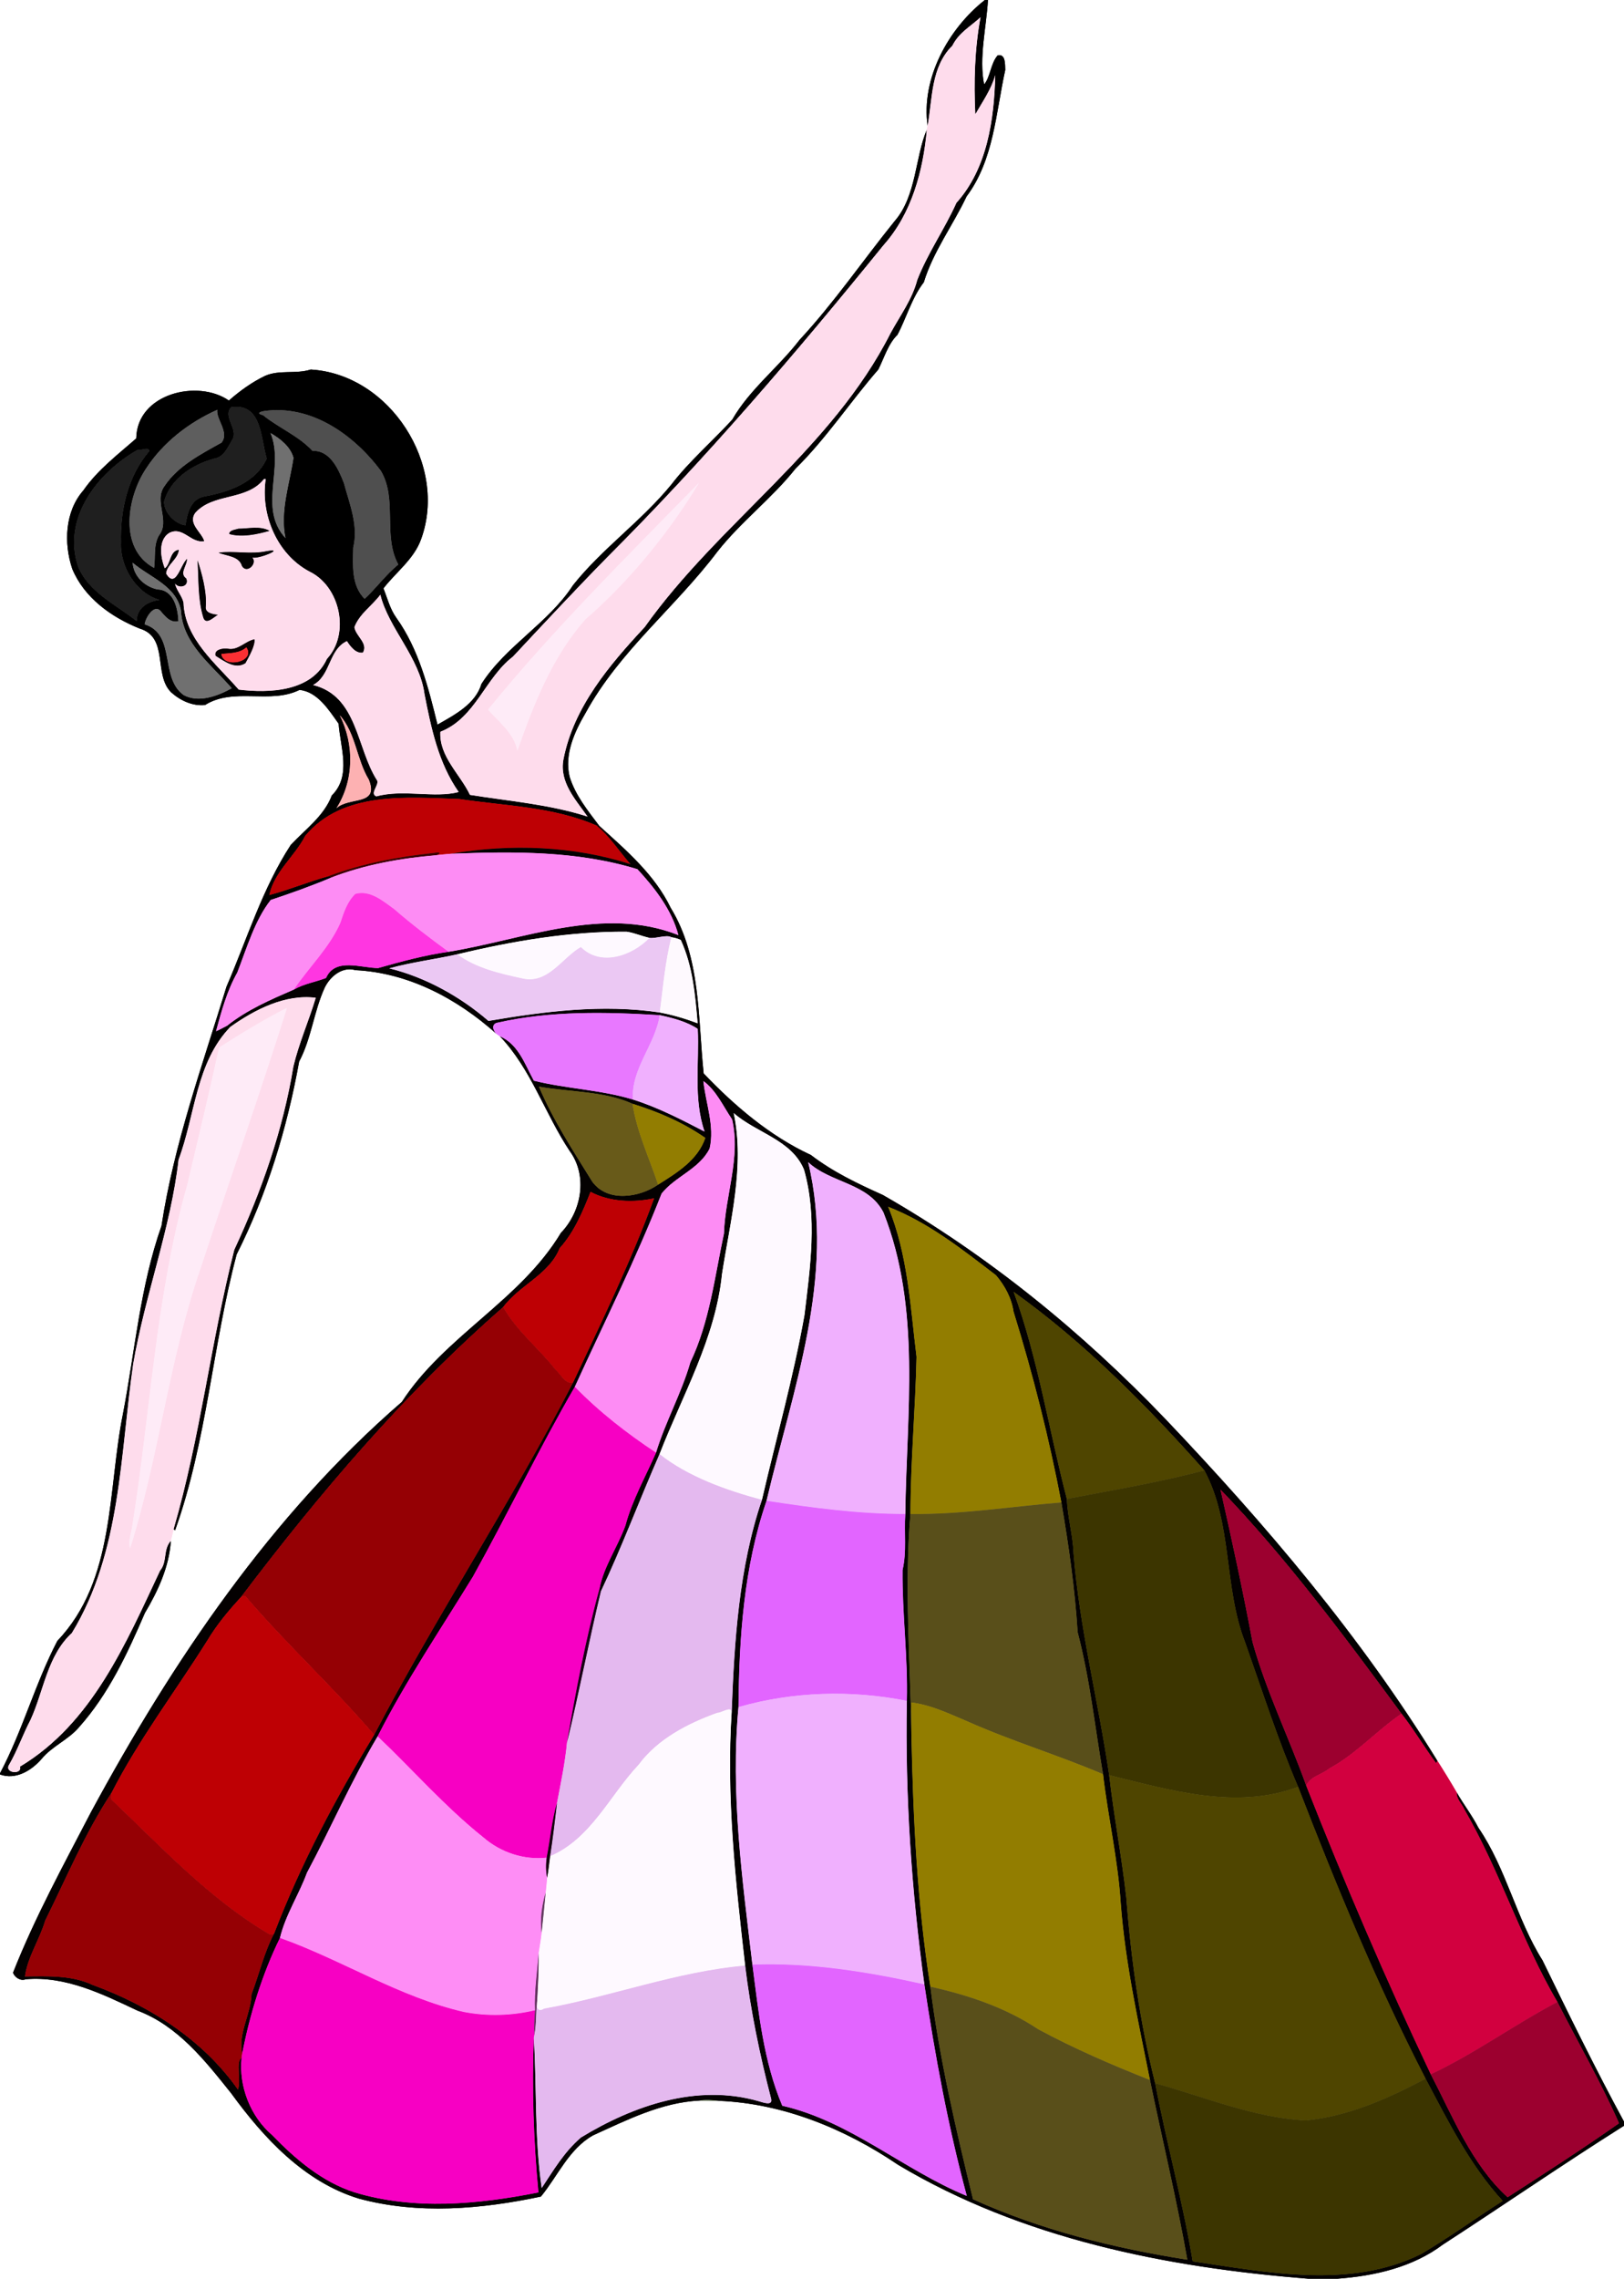 <?xml version="1.0" encoding="UTF-8" standalone="no"?>
<svg xmlns:rdf="http://www.w3.org/1999/02/22-rdf-syntax-ns#" xmlns="http://www.w3.org/2000/svg" height="1937pt" width="1381pt" version="1.1" xmlns:cc="http://creativecommons.org/ns#" xmlns:dc="http://purl.org/dc/elements/1.1/" viewBox="0 0 1381 1937">
<path d="m837.46 0h2.66c-1.27 22.78-7.84 49.18-3.25 71.78 5.3-6.17 5.53-17.94 11.52-24.72 6.97-1.57 6.19 8.08 6.44 12.4-8.07 36.5-9.63 76.34-32.87 107.48-11.6 24.6-28.4 46.83-36.38 72.99-10.27 13.28-15.1 31.04-22.45 44.71-7.89 7.65-11.25 19.57-16.26 29.48-24 27.59-44.33 58.67-70.44 84.3-20.15 25.39-46.18 44.81-66.45 70.59-35.69 47.27-83.32 84.5-111.99 136.96-9.51 16.22-18.27 35.33-13.59 54.43 4.91 15.76 15.49 28.72 25.24 41.7-0.56-0.08-1.69-0.24-2.25-0.33-36.88-16.07-77.59-16.7-116.76-22.57-44.29-1.37-99.32-7.04-131.1 31.34-9 17.45-26.37 30.57-30.53 50.3 16.92-4.45 33.11-11.26 49.98-15.92 1.01 0.28 2.02 0.59 3.04 0.91-16.95 7.16-34.34 13.38-51.81 19.18-13.51 17.11-20.28 40.68-28.45 61.71-8.77 15.51-13.45 32.84-18.09 49.91 3.24-1.37 6.29-3.14 9.43-4.71 0.93 0.3 1.86 0.62 2.8 0.96-29.4 30.35-29.84 75.01-44.07 112.91-6.56 57.91-28.56 115.31-38.56 173.51-11.15 77.1-10.24 160.1-52.15 228.8-20.95 19.3-23.84 49.1-35.15 73.8-6.56 12.5-11.13 25.9-18.17 38.1-4.73 7.2 11.15 9.1 9.27 1.7 61.26-36.8 89.99-104.7 119.08-166.6 6.3-7.5 2.37-17.9 9.12-25.3-1.45 22.2-10.94 42.6-22.11 61.4-14.7 34.1-30.67 68.7-55.97 97-9.13 10.8-22.93 16.1-31.93 27.1-8.66 9.9-21.89 17.9-35.26 13.1v-1c19.2-36.2 29.9-76.4 48.79-112.6 49.43-51.8 42.56-128 55.81-193.2 10.18-53.2 14.57-108.1 32.72-159.5 10.58-69.61 34.72-136.27 55.31-203.46 17.51-40.4 30.45-83.29 54.62-120.4 12.45-13.34 28.2-24.44 34.91-42.03 16.88-16.69 7.27-40.81 5.78-61.04-8.13-11.4-17.92-27.24-33.26-28.71-24.95 12.39-56.01-2.49-80.34 12.84-10.65 1.05-21.02-3.8-28.82-10.79-15.36-15.28-1.67-46.67-26.8-54.24-24.07-9.64-47.04-26.07-57.28-50.69-7.32-21.81-6.29-48.8 9.46-66.73 12.06-17.4 29.47-30.57 44.95-44.17 0.61-38.32 52.42-50.51 78.78-32.2 9.37-8.23 19.57-15.6 30.84-21.01 12.27-5.34 26.12-1.3 38.75-5.34 67.36 3.95 116.74 81.07 93.92 144.01-5.93 16.99-21.38 28.16-32.08 42.01 3.35 8.4 5.55 17.45 10.89 24.92 19.2 26.78 27.35 59.52 35.06 90.93 14.5-8.27 32.33-17.51 37.35-34.54 20.88-32.63 56.87-51.57 77.94-84.03 24.87-31.25 58.01-54.29 83.52-85.43 15.29-19.92 35.04-36.88 51.86-55.3 14.87-25.84 39.2-44.3 57.25-67.77 29.45-31.73 53.74-67.39 80.9-101.03 18.6-21.38 17.4-54.85 27.3-77.55-3.18 34.97-12.86 71.19-36.78 98.01-74.4 91.79-151.27 181.66-234.82 265.15-27.2 27.7-53.79 56.22-80.35 84.66-23.86 18.25-31.96 52.29-61.75 63.88-1.12 20.92 16.75 35.98 25.21 53.65 33 5.3 67.82 8.07 100.04 18.48-10.18-14.52-24.2-29.25-20.5-48.75 8.63-44.38 39.05-80.14 68.99-112.28 63.01-88.65 159.37-151.39 209.1-249.87 8.04-14.81 18.43-28.7 22.73-45.21 8.95-23.02 23.24-43.19 33.33-65.65 26.3-29.22 32.11-71.11 33.01-108.61-3.43 12.15-10.77 22.5-16.96 33.33-1.29-27.31-0.59-55.38 4.43-82.52-8.44 7.87-18.31 12.91-23.97 24.21-18.27 18.03-16.84 44.68-21.04 68.1-5.67-40.14 17.51-82.4 48.66-106.93m-640.82 346.08c-7.78 7.85 6.12 18.49 0.97 27.45-3.9 6.51-7.24 15.12-15.79 16.35-18.41 5.08-37.08 17.23-42.35 36.57-0.07 9.51 9.43 18.97 18.25 20.14 1.51-10.15 4.38-22.51 16.32-24.59 20.71-3.8 43.54-11.68 52.79-32.19-5.22-17.1-3.88-47.47-30.19-43.73m-11.82 2.22c-24.18 10.77-46.16 27.72-60.59 49.91-16.28 24.28-23.6 68.32 6.83 84.59 1.33-9.18-0.69-19.22 4.09-27.58 10.04-12.61-4.88-29.19 4.91-42.22 11.26-16.92 30.79-26.91 48.29-36.69 7.06-8.67-4.94-20.21-3.53-28.01m39.81 1.09c-2.09 0.32-7.85 1.7-0.89 3.63 13.48 10.89 30.12 17.48 41.99 30.28 14.91-0.64 22.08 15.48 26.67 27.29 4.78 17.81 12.51 36.1 7.94 54.84-0.31 14.74-1.79 32.25 9.73 43.63 10-9.19 18.02-20.58 28.67-29.17-13.46-24.73-0.45-55.41-14.88-79.72-22.94-30.6-59.08-56.45-99.23-50.78m5.36 18.66c12.2 29.25-10.95 63.71 12.82 89.43-4.82-22.86 3.4-45.75 6.78-68.28-2.61-9.67-11.33-16.34-19.6-21.15m-113.05 14.37c-34.1 19.26-64.43 58.3-50.53 99.27 8.96 21.81 32.31 32.33 49.85 46.33-0.09-11.14 9.39-16.78 19.41-18.07-19.74-5.73-33.79-28.13-32.78-49.01-0.74-27.28 5.89-56.17 23.93-77.32 0.21-4.45-7.61-0.24-9.88-1.2m107.47 24.88c-14.87 18.69-43.26 11.46-58.44 28.77-6.41 9.23 5.68 16.38 7.73 23.95-11.38 2.08-17.88-12.76-29.49-7.16-10.05 5.8-7.71 21.16-4.09 30.21 5.12-3.5 4.01-14.84 12.01-15.79-0.62 8.14-10.25 12.59-10.85 20.29 8.22 13.51 12.16-7.83 17.8-12.6 0.2 5.98-6.87 12.33-0.61 16.76 2.78 6.52-5.96 9.2-9.67 4.37 1.33 5.81 5.81 10.23 7.23 16.01 1.03 31.3 28.22 52.44 46.94 74.1 25.81 3.14 62.16 1.98 75.06-26.15 19.92-21.37 11.25-61.67-14.86-74.22-27.65-14.7-41.73-48.4-37.2-78.68-0.39 0.04-1.17 0.1-1.56 0.14m-111.65 71c0.78 11.58 10.15 20.42 21.15 22.76 13.75 0.45 17.37 15.96 17.76 27.02-6.67 1.48-10.92-3.75-14.66-8.19-5.75-7.43-13.42 5.3-14.03 10.85 27.03 8.49 12.51 45.36 33.15 60.1 12.87 7.05 29.46 0.65 40.98-5.81-16.95-19.65-41.71-37.62-43.2-65.86-3.73-21.14-26.64-28.5-41.15-40.87m210.68 27.22c-7.08 9.45-17.76 16.2-22.07 27.59 1.07 7.68 11.92 13.62 7.23 21.67-6.13 0.88-10.59-5.16-13.6-9.8-15.68 7.22-13.55 29.12-28.8 37.32 38.12 9.48 36.71 53.6 54.51 81.18 1.7 4.16-6.66 11.12-0.65 13.51 22.65-6.3 49.35 1.73 70.02-3.71-17.22-24.6-23.45-54.34-29.09-83.29-4.18-31.23-30.56-55.94-37.55-84.47m-34.51 102.48c12.43 24.94 12.2 55.39-2.89 79.11 10.85-10.16 36.6-1.79 27.6-24.36-10.47-17.22-11.03-39.46-24.71-54.75z"/>
<path fill="#fedcec" d="m809.84 38.83c5.66-11.3 15.53-16.34 23.97-24.21-5.02 27.14-5.72 55.21-4.43 82.52 6.19-10.83 13.53-21.18 16.96-33.33-0.9 37.5-6.71 79.39-33.01 108.61-10.09 22.46-24.38 42.63-33.33 65.65-4.3 16.51-14.69 30.4-22.73 45.21-49.73 98.48-146.09 161.22-209.1 249.87-29.94 32.14-60.36 67.9-68.99 112.28-3.7 19.5 10.32 34.23 20.5 48.75-32.22-10.41-67.04-13.18-100.04-18.48-8.46-17.67-26.33-32.73-25.21-53.65 29.79-11.59 37.89-45.63 61.75-63.88 26.56-28.44 53.15-56.96 80.35-84.66 83.55-83.49 160.42-173.36 234.82-265.15 23.92-26.82 33.6-63.04 36.78-98.01 0.24-1.14 0.46-2.28 0.67-3.42 4.2-23.42 2.77-50.07 21.04-68.1m-215.44 371.59c-61.09 62.54-123.93 124.7-179.37 192.79 8.95 10.37 22.21 20.09 24.91 34.97 14.01-39.73 29.7-80.17 58.2-112.04 37.64-32.57 71.8-75 96.26-115.72z"/>
<path fill="#1f1f1f" d="m196.64 346.08c26.31-3.74 24.97 26.63 30.19 43.73-9.25 20.51-32.08 28.39-52.79 32.19-11.94 2.08-14.81 14.44-16.32 24.59-8.82-1.17-18.32-10.63-18.25-20.14 5.27-19.34 23.94-31.49 42.35-36.57 8.55-1.23 11.89-9.84 15.79-16.35 5.15-8.96-8.75-19.6-0.97-27.45z"/>
<path fill="#5e5e5e" d="m184.82 348.3c-1.41 7.8 10.59 19.34 3.53 28.01-17.5 9.78-37.03 19.77-48.29 36.69-9.79 13.03 5.13 29.61-4.91 42.22-4.78 8.36-2.76 18.4-4.09 27.58-30.43-16.27-23.11-60.31-6.83-84.59 14.43-22.19 36.41-39.14 60.59-49.91z"/>
<path fill="#4f4f4f" d="m224.63 349.39c40.15-5.67 76.29 20.18 99.23 50.78 14.43 24.31 1.42 54.99 14.88 79.72-10.65 8.59-18.67 19.98-28.67 29.17-11.52-11.38-10.04-28.89-9.73-43.63 4.57-18.74-3.16-37.03-7.94-54.84-4.59-11.81-11.76-27.93-26.67-27.29-11.87-12.8-28.51-19.39-41.99-30.28-6.96-1.93-1.2-3.31 0.89-3.63z"/>
<path fill="#707070" d="m229.99 368.05c8.27 4.81 16.99 11.48 19.6 21.15-3.38 22.53-11.6 45.42-6.78 68.28-23.77-25.72-0.62-60.18-12.82-89.43z"/>
<path fill="#1f1f1f" d="m116.94 382.42c2.27 0.96 10.09-3.25 9.88 1.2-18.04 21.15-24.67 50.04-23.93 77.32-1.01 20.88 13.04 43.28 32.78 49.01-10.02 1.29-19.5 6.93-19.41 18.07-17.54-14-40.89-24.52-49.85-46.33-13.9-40.97 16.43-80.01 50.53-99.27z"/>
<path fill="#fedcec" d="m224.41 407.3c0.39-0.04 1.17-0.1 1.56-0.14-4.53 30.28 9.55 63.98 37.2 78.68 26.11 12.55 34.78 52.85 14.86 74.22-12.9 28.13-49.25 29.29-75.06 26.15-18.72-21.66-45.91-42.8-46.94-74.1-1.42-5.78-5.9-10.2-7.23-16.01 3.71 4.83 12.45 2.15 9.67-4.37-6.26-4.43 0.81-10.78 0.61-16.76-5.64 4.77-9.58 26.11-17.8 12.6 0.6-7.7 10.23-12.15 10.85-20.29-8 0.95-6.89 12.29-12.01 15.79-3.62-9.05-5.96-24.41 4.09-30.21 11.61-5.6 18.11 9.24 29.49 7.16-2.05-7.57-14.14-14.72-7.73-23.95 15.18-17.31 43.57-10.08 58.44-28.77m-21.68 42.12c-2.61 0.94-7.72 1.14-7.77 4.53 11.1 3.07 23.72 0.24 34.22-2.71-8.05-4.45-17.75-1.82-26.45-1.82m23.94 19.13c-13.47 2.95-28.01-0.56-40.82 1.26 6.83 2.94 17.49 2.75 19.94 11.39 4.2 6.85 13.41-2.22 8.72-7.3 5.46 1.67 28.91-8.4 12.16-5.35m-58.69 7.79c1.07 16.13 0.15 33.07 4.94 48.61 2.13 6.91 9.22-0.76 12.34-2.32-3.86-0.48-10.97-1.39-10.29-6.86 1.05-12.94-3.56-29.07-6.99-39.43m48.4 67.11c-7.99 1.64-13.96 9.7-22.59 8-3.64-0.68-12.18 0.59-10.38 6.04 7.37 4.5 16.65 11.79 25.27 6.24 3.13-5.71 8.45-15.12 7.7-20.28z"/>
<path fill="#feebf7" d="m594.4 410.42c-24.46 40.72-58.62 83.15-96.26 115.72-28.5 31.87-44.19 72.31-58.2 112.04-2.7-14.88-15.96-24.6-24.91-34.97 55.44-68.09 118.28-130.25 179.37-192.79z"/>
<path fill="#020001" d="m202.73 449.42c8.7 0 18.4-2.63 26.45 1.82-10.5 2.95-23.12 5.78-34.22 2.71 0.05-3.39 5.16-3.59 7.77-4.53z"/>
<path fill="#020101" d="m226.67 468.55c16.75-3.05-6.7 7.02-12.16 5.35 4.69 5.08-4.52 14.15-8.72 7.3-2.45-8.64-13.11-8.45-19.94-11.39 12.81-1.82 27.35 1.69 40.82-1.26z"/>
<path fill="#030102" d="m167.98 476.34c3.43 10.36 8.04 26.49 6.99 39.43-0.68 5.47 6.43 6.38 10.29 6.86-3.12 1.56-10.21 9.23-12.34 2.32-4.79-15.54-3.87-32.48-4.94-48.61z"/>
<path fill="#707070" d="m112.76 478.3c14.51 12.37 37.42 19.73 41.15 40.87 1.49 28.24 26.25 46.21 43.2 65.86-11.52 6.46-28.11 12.86-40.98 5.81-20.64-14.74-6.12-51.61-33.15-60.1 0.61-5.55 8.28-18.28 14.03-10.85 3.74 4.44 7.99 9.67 14.66 8.19-0.39-11.06-4.01-26.57-17.76-27.02-11-2.34-20.37-11.18-21.15-22.76z"/>
<path fill="#fedcec" d="m323.44 505.52c6.99 28.53 33.37 53.24 37.55 84.47 5.64 28.95 11.87 58.69 29.09 83.29-20.67 5.44-47.37-2.59-70.02 3.71-6.01-2.39 2.35-9.35 0.65-13.51-17.8-27.58-16.39-71.7-54.51-81.18 15.25-8.2 13.12-30.1 28.8-37.32 3.01 4.64 7.47 10.68 13.6 9.8 4.69-8.05-6.16-13.99-7.23-21.67 4.31-11.39 14.99-18.14 22.07-27.59z"/>
<path fill="#0a0000" d="m216.38 543.45c0.75 5.16-4.57 14.57-7.7 20.28-8.62 5.55-17.9-1.74-25.27-6.24-1.8-5.45 6.74-6.72 10.38-6.04 8.63 1.7 14.6-6.36 22.59-8m-6.9 6.86c-6.05 5.39-14.76 4.77-21.27 5.61 1.82 12.94 29.69 6.6 21.27-5.61z"/>
<path fill="#fb2f33" d="m209.48 550.31c8.42 12.21-19.45 18.55-21.27 5.61 6.51-0.84 15.22-0.22 21.27-5.61z"/>
<path fill="#fdb1b2" d="m288.93 608c13.68 15.29 14.24 37.53 24.71 54.75 9 22.57-16.75 14.2-27.6 24.36 15.09-23.72 15.32-54.17 2.89-79.11z"/>
<path fill="#be0004" d="m259.53 710.54c31.78-38.38 86.81-32.71 131.1-31.34 39.17 5.87 79.88 6.5 116.76 22.57 11.38 9.31 19.32 21.92 28.93 32.91-48.81-15.7-102.19-17.53-152.74-8.96-4.24 0.38-8.47 0.68-12.68 1.26 3.61-1.17 4.63-3.24-1.99-1.88-30.6 3.17-61.09 8.95-89.93 19.82-16.87 4.66-33.06 11.47-49.98 15.92 4.16-19.73 21.53-32.85 30.53-50.3z"/>
<path fill="#040101" d="m507.39 701.77c0.56 0.09 1.69 0.25 2.25 0.33 22.75 20.59 47.08 41.41 60.67 69.58 25.81 42.09 23.09 93.69 28.05 140.8 26.33 27.58 56.27 53.17 91.21 69.34 18.73 14.37 39.76 24.38 61.17 33.98 88.95 50.9 169.13 116.2 240.12 190.3 85.44 89.8 166.34 184.9 231.44 290.7-0.3 0.5-0.7 1.5-1 2-10.3-13.8-18.9-28.6-29.5-42.1-48.4-65.7-97.4-131.8-154-190.6 9.8 43.1 19.1 86.3 27.3 129.8 11.6 41.8 31 81.2 45.7 122.1 32.6 82.9 67.7 164.8 105.9 245.3 18.9 36.4 34.7 76.6 65.3 104.5 31.7-20.4 64.3-41.5 94.8-62.9-15.5-35.2-35-68.8-52.4-103.1-30.8-52.3-48.7-111.3-79.3-164-2-4.7-6.7-8.6-6.3-14 5.9 10.2 13 19.4 18.4 29.9 23.8 34.8 32.1 77.1 54.5 112.7 22.4 46 44.9 92.1 69.3 137.1v3.5c-51.9 32.7-102.5 67.6-154 101-25.7 19.3-58.1 26.7-89.6 29h-24.9c-120.68-9.5-243.67-34.1-348.76-96.8-45-30.5-97.6-52.2-152.57-54.4-5.48-0.7-11.04-1.1-16.5-0.2-32.34 1.6-61.53 16.5-90.46 29.6-20.56 11.7-29.85 34.5-44.24 52-50.63 10.7-104.33 15.4-154.85 1.7-46.27-14.1-80.89-51.5-108.52-89.5-22.16-27.7-45.35-57.4-79.71-70.3-29.86-14.1-61.14-29.6-95.17-26.6-4.36 1.7-9.36-1.8-10.63-5.6 18.59-47.1 43.03-91.7 66.29-136.5 69.56-128.6 153.22-252.5 264.34-348.7 36.17-55.9 100.74-86.2 135.27-143.7 17.57-18.2 23.03-48.3 7.53-69.52-21.12-31.72-32.87-69.76-59.41-97.58 15.88 6.95 21.16 23.82 28.85 37.76 27.58 6.9 56.82 7.68 84.21 16 21.33 6.72 41.22 17.03 60.99 27.28-9.65-28.18-4.37-58.44-5.81-87.35-9.5-6.3-21.25-9.25-32.35-11.67-45.64-2.75-92.72-3.81-137.61 6.33-5.69 0.81-4.52 6.66-1.2 9.57-33.18-29.78-74.75-51.94-119.96-54.15-11.18-3.2-21.23 5.15-25.98 14.59-9.38 20.34-11.33 43.25-21.88 63.15-10.26 56.72-27.19 112.39-53.13 163.89-20.61 77.5-25.24 158.6-52.32 234.5-0.32-0.2-0.97-0.7-1.3-0.9 22.79-78.1 31.66-159.1 51.64-237.6 23.1-49.6 41.39-101.58 50.25-155.78 4.75-19.91 13.18-38.84 19.02-58.37-26.01-3.28-51.92 10.01-72.63 24.73-0.94-0.34-1.87-0.66-2.8-0.96 17.03-13.54 37.16-22.2 56.96-30.8 8.46-4.84 18.28-6.33 27.2-9.76 7.78-17.65 29.9-8.39 44.35-8.45 19.62-5.57 39.49-10.91 59.74-13.81 63.8-10.34 131.77-39.49 195.57-14.18-5.69-21.6-19.94-39.89-34.85-56.07-51.11-15.73-105.5-15.2-158.49-13.13 50.55-8.57 103.93-6.74 152.74 8.96-9.61-10.99-17.55-23.6-28.93-32.91m-118.56 109.45c-19.24 4.28-38.85 6.66-57.87 11.93 30.71 7.49 60.54 24.06 84.38 44.7 48.12-8.17 97.02-14.39 145.71-7.17 10.96 2.04 21.75 5.25 32.2 9.18-2.03-24.01-4.08-48.6-14.31-70.81-2.49-1.3-5.28-1.9-8.02-2.37-3.94-2.47-13.2 1.3-18.52 0.56-6.62-1.41-12.87-4.3-19.57-5.26-48.54-0.32-96.97 7.94-144 19.24m209.27 107.69c2.01 19.04 9.75 38.17 5.33 57.39-8.61 17.41-29.34 23.69-40.84 38.3-21.89 56-48.89 109.7-73.8 164.3-30.59 52.8-56.95 107.9-86.63 161.3-27.45 44.8-57.14 88.7-81.03 135.8-22.29 37.5-39.61 77.6-60.14 116-6.9 18.8-18.21 35.7-22.95 55.4-14.71 29.8-25.73 65-32.11 98.5-3.55-17.6 7.34-33.5 8.03-50.8 6.57-17.3 10.62-35.4 19.32-51.9 22.56-58.8 52.24-114.7 84.91-168.5 52.33-100.1 116.47-197.5 169.03-299.3 24.16-51.4 49.95-104.4 69.04-156.8-17.49 3.8-37.79 3.2-54.08-5.5-6.42 16.3-13.91 34.3-26.26 47.9-9 22.5-34.01 31.2-48.05 50.1-83.63 73-156.19 158.2-223.11 246.7-10.47 11.3-20.43 23.3-28.41 36.6-27.1 43.2-58.28 84.1-81.52 129.6-22.48 34-38.22 72-56.39 108.5-4.73 16.2-14.92 30.8-17.24 47.6 19.24-0.2 39.65-1.2 57.54 7.2 48.3 17.6 93.71 46.5 123.62 89 2.84-7.7-2.08-24.1 3.06-26.9-2.47 24 7.43 49.6 25.83 65.4 19.9 20.5 42.46 39.9 70.16 48.8 50.76 15.4 105.16 10.3 156.46 0.1-4.08-43.6-5.66-87.7-3.92-131.5 2.47 42.4 0.59 86.2 6.68 127.8 10.08-15.2 19.2-30.8 33.4-43 44.69-27.2 98.63-45.9 150.91-30.9 3.46 0.9 12.24 4.5 10.86-1.9-9.64-37.2-17.55-75.4-22.13-113.3-8.19-71.4-16.19-143.7-11.45-216 2.26-59.2 6.07-122.1 25.71-179.9 12.09-52.3 26.77-104.2 36.16-157 4.92-40.7 11.1-83.4-0.36-123.7-10.47-25.46-40.71-31.3-59.81-48.15 9.53 45.08-3.03 91.95-9.96 136.85-5.52 54.6-33.56 102.7-53.12 153.1-16.98 38.7-31.95 78.8-50.02 117-0.27-0.6-0.8-1.7-1.07-2.3 3.65-19.3 15.13-34.9 22.11-54 5.79-21.7 17.07-41.4 26-61.9 7.98-26.3 21.67-50.5 29.2-76.8 16.43-34.5 20.68-72.6 28.59-109.5 1.01-32.5 14.45-64.55 6.92-97.07-7.63-11.17-13.45-24.69-24.47-32.62m-139.83 4.77c12 28.4 29.07 54.51 45.31 80.72 13.16 18.3 40.85 13.3 56.09 2.6 16.01-10.08 33.77-20.89 40.13-39.72-18.73-13.05-40.16-22.32-61.9-29.01-24.1-10.91-53.15-9.88-79.63-14.59m228.94 64.2c23.49 97.42-13.31 193.92-35.39 287.92-19.33 56.2-23.33 116.3-23.85 175.3-6.88 73.3 3.23 146.3 11.85 219 5.23 40.4 9.42 82.1 25.38 119.9 57.71 13.2 103.02 54.5 156.97 76.7-16.02-59.5-27-119.4-36.1-179.8-10.97-79.8-16.4-160.7-14.89-241.1 0.97-37.1-4.04-74.1-3.64-111.2 3.68-15.7 1.2-31.7 2.32-47.6 1.03-85.4 13.71-174.8-18.55-256.3-12.89-25.3-44.89-24.9-64.1-42.82m68.03 37.92c16.84 40.7 18.86 85 24.13 127.6-0.98 44.6-5.08 89-5.19 133.6-5.29 61.8-0.1 126.6 0.82 187 1.46 71.8 4.9 143.8 16.13 214.8 7.67 61 21.68 121 36.29 180.7 57.7 26.2 119.94 41.6 182.28 51.4-9-51-21.36-102.3-31.76-152.7-9.99-49.8-21.02-99.6-24.88-150.3-2.29-36.8-10.75-73-15.04-109.7-6.92-40.4-11.18-81-21.59-120.7-2.35-37.1-7.56-73.7-13.84-110.3-10.44-54.7-24.13-108.9-40.67-162.2-1.72-11.6-7.38-22.1-14.95-31-28.72-22-57.68-45-91.73-58.2m106.71 72.3c20.86 57.1 30.1 118.1 45.26 176.1 0.55 15.4 5.08 30.5 5.67 46 5.01 63.7 21.09 125.8 30.32 188.8 3.97 34.8 10.67 69.4 14.56 104.2 4.06 53 11.7 106.5 24.54 157.7 9.64 50.5 23.5 100.7 31.9 151.4 63.7 9.3 133.6 23.7 194-6.1 23.9-14 46.3-30.4 69.7-45.3-28-30.5-46.4-67.7-65.6-103.9-41.4-80.3-75.9-164-108.4-248.1-17.2-40-30.5-81.7-45-122.7-18.4-47-10.5-101.2-34.7-146.3-49.11-55.2-101.8-108.6-162.25-151.8z"/>
<path fill="#3a0000" d="m278.98 744.92c28.84-10.87 59.33-16.65 89.93-19.82 6.62-1.36 5.6 0.71 1.99 1.88-30.33 2.54-60.41 7.91-88.88 18.85-1.02-0.32-2.03-0.63-3.04-0.91z"/>
<path fill="#fd8cf4" d="m383.58 725.72c52.99-2.07 107.38-2.6 158.49 13.13 14.91 16.18 29.16 34.47 34.85 56.07-63.8-25.31-131.77 3.84-195.57 14.18-15.81-11.56-31.42-23.37-46.21-36.25-9.35-6.73-20.45-16.43-32.92-12.92-6.77 6.42-9.84 15.84-12.68 24.55-9.41 21.33-26.68 37.6-39.48 56.64-19.8 8.6-39.93 17.26-56.96 30.8-3.14 1.57-6.19 3.34-9.43 4.71 4.64-17.07 9.32-34.4 18.09-49.91 8.17-21.03 14.94-44.6 28.45-61.71 17.47-5.8 34.86-12.02 51.81-19.18 28.47-10.94 58.55-16.31 88.88-18.85 4.21-0.58 8.44-0.88 12.68-1.26z"/>
<path fill="#ff36e1" d="m302.22 759.93c12.47-3.51 23.57 6.19 32.92 12.92 14.79 12.88 30.4 24.69 46.21 36.25-20.25 2.9-40.12 8.24-59.74 13.81-14.45 0.06-36.57-9.2-44.35 8.45-8.92 3.43-18.74 4.92-27.2 9.76 12.8-19.04 30.07-35.31 39.48-56.64 2.84-8.71 5.91-18.13 12.68-24.55z"/>
<path fill="#fef9ff" d="m388.83 811.22c47.03-11.3 95.46-19.56 144-19.24 6.7 0.96 12.95 3.85 19.57 5.26-14.62 15.23-41.49 24.86-58.49 7.84-16.24 9.49-28.16 32.12-50.22 26.59-18.88-4.08-39.14-8.76-54.86-20.45z"/>
<path fill="#ebc8f3" d="m552.4 797.24c5.32 0.74 14.58-3.03 18.52-0.56-5.27 20.91-7.1 42.6-9.87 64-48.69-7.22-97.59-1-145.71 7.17-23.84-20.64-53.67-37.21-84.38-44.7 19.02-5.27 38.63-7.65 57.87-11.93 15.72 11.69 35.98 16.37 54.86 20.45 22.06 5.53 33.98-17.1 50.22-26.59 17 17.02 43.87 7.39 58.49-7.84z"/>
<path fill="#fef9fe" d="m561.05 860.68c2.77-21.4 4.6-43.09 9.87-64 2.74 0.47 5.53 1.07 8.02 2.37 10.23 22.21 12.28 46.8 14.31 70.81-10.45-3.93-21.24-7.14-32.2-9.18z"/>
<path fill="#fedcec" d="m195.9 872.88c20.71-14.72 46.62-28.01 72.63-24.73-5.84 19.53-14.27 38.46-19.02 58.37-8.86 54.2-27.15 106.18-50.25 155.78-19.98 78.5-28.85 159.5-51.64 237.6-0.82 3.3-1.6 6.6-2.35 9.9-6.75 7.4-2.82 17.8-9.12 25.3-29.09 61.9-57.82 129.8-119.08 166.6 1.88 7.4-14 5.5-9.27-1.7 7.04-12.2 11.61-25.6 18.17-38.1 11.31-24.7 14.2-54.5 35.15-73.8 41.91-68.7 41-151.7 52.15-228.8 10-58.2 32-115.6 38.56-173.51 14.23-37.9 14.67-82.56 44.07-112.91m46.57-15.41c-19.23 9.92-37.98 21.38-56.13 32.98-8.56 39.03-17.88 77.88-27.1 116.75-26.75 94.4-31.23 192.8-46.65 289.3-0.75 6.4-3.93 13.5-1.91 19.6 24.49-77.7 32.97-159.7 59.48-236.8 24.42-74.2 50.2-147.75 73.8-222.28-0.37 0.11-1.12 0.34-1.49 0.45z"/>
<path fill="#feebf7" d="m242.47 857.47c0.37-0.11 1.12-0.34 1.49-0.45-23.6 74.53-49.38 148.08-73.8 222.28-26.51 77.1-34.99 159.1-59.48 236.8-2.02-6.1 1.16-13.2 1.91-19.6 15.42-96.5 19.9-194.9 46.65-289.3 9.22-38.87 18.54-77.72 27.1-116.75 18.15-11.6 36.9-23.06 56.13-32.98z"/>
<path fill="#e878ff" d="m423.39 869.25c44.89-10.14 91.97-9.08 137.61-6.33-3.8 25.18-24.4 45.35-22.83 71.74-27.39-8.32-56.63-9.1-84.21-16-7.69-13.94-12.97-30.81-28.85-37.76-0.99-0.69-1.98-1.37-2.92-2.08-3.32-2.91-4.49-8.76 1.2-9.57z"/>
<path fill="#f0b0fe" d="m561 862.92c11.1 2.42 22.85 5.37 32.35 11.67 1.44 28.91-3.84 59.17 5.81 87.35-19.77-10.25-39.66-20.56-60.99-27.28-1.57-26.39 19.03-46.56 22.83-71.74z"/>
<path fill="#fd8cf4" d="m598.1 918.91c11.02 7.93 16.84 21.45 24.47 32.62 7.53 32.52-5.91 64.57-6.92 97.07-7.91 36.9-12.16 75-28.59 109.5-7.53 26.3-21.22 50.5-29.2 76.8-24.72-16.3-48.61-34.9-69.07-56 24.91-54.6 51.91-108.3 73.8-164.3 11.5-14.61 32.23-20.89 40.84-38.3 4.42-19.22-3.32-38.35-5.33-57.39z"/>
<path fill="#685a19" d="m458.27 923.68c26.48 4.71 55.53 3.68 79.63 14.59 3.55 23.77 14.2 45.99 21.77 68.73-15.24 10.7-42.93 15.7-56.09-2.6-16.24-26.21-33.31-52.32-45.31-80.72z"/>
<path fill="#927d01" d="m537.9 938.27c21.74 6.69 43.17 15.96 61.9 29.01-6.36 18.83-24.12 29.64-40.13 39.72-7.57-22.74-18.22-44.96-21.77-68.73z"/>
<path fill="#fef9ff" d="m623.92 946.15c19.1 16.85 49.34 22.69 59.81 48.15 11.46 40.3 5.28 83 0.36 123.7-9.39 52.8-24.07 104.7-36.16 157-30.49-8.2-62.66-19.6-87.09-38.9 19.56-50.4 47.6-98.5 53.12-153.1 6.93-44.9 19.49-91.77 9.96-136.85z"/>
<path fill="#f0b0fe" d="m687.21 987.88c19.21 17.92 51.21 17.52 64.1 42.82 32.26 81.5 19.58 170.9 18.55 256.3-39.61 0.1-79.25-5.3-118.04-11.2 22.08-94 58.88-190.5 35.39-287.92z"/>
<path fill="#be0004" d="m475.92 1061c12.35-13.6 19.84-31.6 26.26-47.9 16.29 8.7 36.59 9.3 54.08 5.5-19.09 52.4-44.88 105.4-69.04 156.8-6.88 1.2-10.24-7.2-14.71-10.9-14.28-18.3-33.18-33-44.64-53.4 14.04-18.9 39.05-27.6 48.05-50.1z"/>
<path fill="#927d00" d="m755.24 1025.8c34.05 13.2 63.01 36.2 91.73 58.2 7.57 8.9 13.23 19.4 14.95 31 16.54 53.3 30.23 107.5 40.67 162.2-42.71 3.4-85.31 10.4-128.41 9.8 0.11-44.6 4.21-89 5.19-133.6-5.27-42.6-7.29-86.9-24.13-127.6z"/>
<path fill="#4f4500" d="m861.95 1098.1c60.45 43.2 113.14 96.6 162.25 151.8-38.16 10.2-77.93 16.8-116.99 24.3-15.16-58-24.4-119-45.26-176.1z"/>
<path fill="#950004" d="m204.76 1357.8c66.92-88.5 139.48-173.7 223.11-246.7 11.46 20.4 30.36 35.1 44.64 53.4 4.47 3.7 7.83 12.1 14.71 10.9-52.56 101.8-116.7 199.2-169.03 299.3-34.1-39.8-73.74-76.3-108.34-116.5-1.23-2.4-3.25-1.8-5.09-0.4z"/>
<path fill="#f700c3" d="m402.16 1340.2c29.68-53.4 56.04-108.5 86.63-161.3 20.46 21.1 44.35 39.7 69.07 56-8.93 20.5-20.21 40.2-26 61.9-6.98 19.1-18.46 34.7-22.11 54-11.76 42.9-19.98 86.7-27.6 130.4-1.59 17.1-5.25 34.4-8.49 51.4-4.42 15.1-5.72 31.1-8.77 46.5-19.55 2.1-39.03-4.4-53.82-17.2-32.48-25.9-59.88-57.3-89.94-85.9 23.89-47.1 53.58-91 81.03-135.8z"/>
<path fill="#e4b9ef" d="m510.82 1353.1c18.07-38.2 33.04-78.3 50.02-117 24.43 19.3 56.6 30.7 87.09 38.9-19.64 57.8-23.45 120.7-25.71 179.9-0.95-4.6-9.04 1.3-12.25 1.1-25.18 9.1-50.69 22.2-66.85 44.1-24.68 26.2-40.53 63-75.35 77.8 2.37-15 4.06-30.2 5.89-45.3 3.24-17 6.9-34.3 8.49-51.4 10.26-42.4 18.47-85.5 28.67-128.1z"/>
<path fill="#3c3500" d="m1024.2 1249.9c24.2 45.1 16.3 99.3 34.7 146.3 14.5 41 27.8 82.7 45 122.7-52.6 19.8-108.67 2.8-160.7-9.9-9.23-63-25.31-125.1-30.32-188.8-0.59-15.5-5.12-30.6-5.67-46 39.06-7.5 78.83-14.1 116.99-24.3z"/>
<path fill="#9c002f" d="m1037.8 1266.1c56.6 58.8 105.6 124.9 154 190.6-21.1 14.3-38.6 34.3-61.5 46.6-6.1 5.2-16.5 6.7-19.5 14.7-14.7-40.9-34.1-80.3-45.7-122.1-8.2-43.5-17.5-86.7-27.3-129.8z"/>
<path fill="#e265ff" d="m651.82 1275.8c38.79 5.9 78.43 11.3 118.04 11.2-1.12 15.9 1.36 31.9-2.32 47.6-0.4 37.1 4.61 74.1 3.64 111.2-47.05-9.4-96.99-8-143.21 5.3 0.52-59 4.52-119.1 23.85-175.3z"/>
<path fill="#594f1a" d="m774.18 1287c43.1 0.6 85.7-6.4 128.41-9.8 6.28 36.6 11.49 73.2 13.84 110.3 10.41 39.7 14.67 80.3 21.59 120.7-37.77-16.1-77.6-28.1-115.34-44.9-15.45-6.5-31.03-14.1-47.73-16.1-0.14 8.9 0.15 17.9 0.05 26.8-0.92-60.4-6.11-125.2-0.82-187z"/>
<path fill="#190016" d="m482.15 1481.2c7.62-43.7 15.84-87.5 27.6-130.4 0.27 0.6 0.8 1.7 1.07 2.3-10.2 42.6-18.41 85.7-28.67 128.1z"/>
<path fill="#be0004" d="m204.76 1357.8c1.84-1.4 3.86-2 5.09 0.4 34.6 40.2 74.24 76.7 108.34 116.5-32.67 53.8-62.35 109.7-84.91 168.5-1.61 2.5-4.46 1.1-6.35-0.2-49.83-29.9-89.73-72.9-131.55-112.6-1.87-1.6-0.78-4.3-0.55-6.4 23.24-45.5 54.42-86.4 81.52-129.6 7.98-13.3 17.94-25.3 28.41-36.6z"/>
<path fill="#f0b0fe" d="m627.97 1451.1c46.22-13.3 96.16-14.7 143.21-5.3-1.51 80.4 3.92 161.3 14.89 241.1-47.85-10.7-97.28-18.7-146.25-16.8-8.62-72.7-18.73-145.7-11.85-219z"/>
<path fill="#927d00" d="m774.95 1447.2c16.7 2 32.28 9.6 47.73 16.1 37.74 16.8 77.57 28.8 115.34 44.9 4.29 36.7 12.75 72.9 15.04 109.7 3.86 50.7 14.89 100.5 24.88 150.3-32.35-12.8-64.38-26.6-94.99-43.1-27.72-18.5-59.55-29.1-91.82-36.3-11.23-71-14.67-143-16.13-214.8 0.1-8.9-0.19-17.9-0.05-26.8z"/>
<path fill="#fef9ff" d="m609.97 1456c3.21 0.2 11.3-5.7 12.25-1.1-4.74 72.3 3.26 144.6 11.45 216-58.2 5-113.63 26.3-170.99 36.6-5.63 3.6-6.98-1.5-5.96-6.6 0.74-13.6 1.56-27.2 1.28-40.7 0.89-5.8 1.95-11.5 2.57-17.3 1.17-11.4 2.4-22.7 3.44-34.1 0.42-4.2 0.88-8.4 1.23-12.6 1.2-6 1.7-12.2 2.53-18.3 34.82-14.8 50.67-51.6 75.35-77.8 16.16-21.9 41.67-35 66.85-44.1z"/>
<path fill="#d2003f" d="m1130.3 1503.3c22.9-12.3 40.4-32.3 61.5-46.6 10.6 13.5 19.2 28.3 29.5 42.1 0.3-0.5 0.7-1.5 1-2 5.7 8.9 11.2 17.9 16.5 27-0.4 5.4 4.3 9.3 6.3 14 30.6 52.7 48.5 111.7 79.3 164-36.1 19-70.8 44.2-107.7 61.5-38.2-80.5-73.3-162.4-105.9-245.3 3-8 13.4-9.5 19.5-14.7z"/>
<path fill="#fe8df5" d="m321.13 1476c30.06 28.6 57.46 60 89.94 85.9 14.79 12.8 34.27 19.3 53.82 17.2-0.79 5.7-0.73 11.5 0.35 17.1-0.35 4.2-0.81 8.4-1.23 12.6-3.2 10.9-4.86 22.9-3.44 34.1-0.62 5.8-1.68 11.5-2.57 17.3-1.07 16.2-3.69 32.3-2.98 48.7-19.8 4.7-40.41 5.3-60.4 1.5-55.31-12.7-103.59-44.2-156.58-63 4.74-19.7 16.05-36.6 22.95-55.4 20.53-38.4 37.85-78.5 60.14-116z"/>
<path fill="#4f4500" d="m943.2 1509c52.03 12.7 108.1 29.7 160.7 9.9 32.5 84.1 67 167.8 108.4 248.1-31.7 16.8-65.7 32-101.8 35.5-44.3-2.2-85.9-20-128.2-31.6-12.84-51.2-20.48-104.7-24.54-157.7-3.89-34.8-10.59-69.4-14.56-104.2z"/>
<path fill="#950004" d="m38.44 1632.5c18.17-36.5 33.91-74.5 56.39-108.5-0.23 2.1-1.32 4.8 0.55 6.4 41.82 39.7 81.72 82.7 131.55 112.6 1.89 1.3 4.74 2.7 6.35 0.2-8.7 16.5-12.75 34.6-19.32 51.9-0.69 17.3-11.58 33.2-8.03 50.8-0.14 1.2-0.31 2.3-0.51 3.5-5.14 2.8-0.22 19.2-3.06 26.9-29.91-42.5-75.32-71.4-123.62-89-17.89-8.4-38.3-7.4-57.54-7.2 2.32-16.8 12.51-31.4 17.24-47.6z"/>
<path fill="#16000f" d="m464.89 1579.1c3.05-15.4 4.35-31.4 8.77-46.5-1.83 15.1-3.52 30.3-5.89 45.3-0.83 6.1-1.33 12.3-2.53 18.3-1.08-5.6-1.14-11.4-0.35-17.1z"/>
<path fill="#623a5f" d="m460.57 1642.9c-1.42-11.2 0.24-23.2 3.44-34.1-1.04 11.4-2.27 22.7-3.44 34.1z"/>
<path fill="#f700c3" d="m205.93 1745.9c6.38-33.5 17.4-68.7 32.11-98.5 52.99 18.8 101.27 50.3 156.58 63 19.99 3.8 40.6 3.2 60.4-1.5-0.66 6.9-0.93 13.8-0.54 20.8-0.13 0.6-0.4 1.9-0.53 2.5-1.74 43.8-0.16 87.9 3.92 131.5-51.3 10.2-105.7 15.3-156.46-0.1-27.7-8.9-50.26-28.3-70.16-48.8-18.4-15.8-28.3-41.4-25.83-65.4 0.2-1.2 0.37-2.3 0.51-3.5z"/>
<path fill="#602d5b" d="m455.02 1708.9c-0.71-16.4 1.91-32.5 2.98-48.7 0.28 13.5-0.54 27.1-1.28 40.7-0.99 9.5-0.46 19.3-2.24 28.8-0.39-7-0.12-13.9 0.54-20.8z"/>
<path fill="#e265ff" d="m639.82 1670.1c48.97-1.9 98.4 6.1 146.25 16.8 9.1 60.4 20.08 120.3 36.1 179.8-53.95-22.2-99.26-63.5-156.97-76.7-15.96-37.8-20.15-79.5-25.38-119.9z"/>
<path fill="#e4b9ef" d="m462.68 1707.5c57.36-10.3 112.79-31.6 170.99-36.6 4.58 37.9 12.49 76.1 22.13 113.3 1.38 6.4-7.4 2.8-10.86 1.9-52.28-15-106.22 3.7-150.91 30.9-14.2 12.2-23.32 27.8-33.4 43-6.09-41.6-4.21-85.4-6.68-127.8 0.13-0.6 0.4-1.9 0.53-2.5 1.78-9.5 1.25-19.3 2.24-28.8-1.02 5.1 0.33 10.2 5.96 6.6z"/>
<path fill="#594f1a" d="m791.13 1688.8c32.27 7.2 64.1 17.8 91.82 36.3 30.61 16.5 62.64 30.3 94.99 43.1 10.4 50.4 22.76 101.7 31.76 152.7-62.34-9.8-124.58-25.2-182.28-51.4-14.61-59.7-28.62-119.7-36.29-180.7z"/>
<path fill="#9c002f" d="m1324.4 1701.8c17.4 34.3 36.9 67.9 52.4 103.1-30.5 21.4-63.1 42.5-94.8 62.9-30.6-27.9-46.4-68.1-65.3-104.5 36.9-17.3 71.6-42.5 107.7-61.5z"/>
<path fill="#3c3500" d="m1212.3 1767c19.2 36.2 37.6 73.4 65.6 103.9-23.4 14.9-45.8 31.3-69.7 45.3-60.4 29.8-130.3 15.4-194 6.1-8.4-50.7-22.26-100.9-31.9-151.4 42.3 11.6 83.9 29.4 128.2 31.6 36.1-3.5 70.1-18.7 101.8-35.5z"/>
<path fill="#768767" d="m594.67 1785.6c5.46-0.9 11.02-0.5 16.5 0.2-5.5 0.1-11.02-0.2-16.5-0.2z"/>
<path d="m837.46 0h2.66c-1.27 22.78-7.84 49.18-3.25 71.78 5.3-6.17 5.53-17.94 11.52-24.72 6.97-1.57 6.19 8.08 6.44 12.4-8.07 36.5-9.63 76.34-32.87 107.48-11.6 24.6-28.4 46.83-36.38 72.99-10.27 13.28-15.1 31.04-22.45 44.71-7.89 7.65-11.25 19.57-16.26 29.48-24 27.59-44.33 58.67-70.44 84.3-20.15 25.39-46.18 44.81-66.45 70.59-35.69 47.27-83.32 84.5-111.99 136.96-9.51 16.22-18.27 35.33-13.59 54.43 4.91 15.76 15.49 28.72 25.24 41.7-0.56-0.08-1.69-0.24-2.25-0.33-36.88-16.07-77.59-16.7-116.76-22.57-44.29-1.37-99.32-7.04-131.1 31.34-9 17.45-26.37 30.57-30.53 50.3 16.92-4.45 33.11-11.26 49.98-15.92 1.01 0.28 2.02 0.59 3.04 0.91-16.95 7.16-34.34 13.38-51.81 19.18-13.51 17.11-20.28 40.68-28.45 61.71-8.77 15.51-13.45 32.84-18.09 49.91 3.24-1.37 6.29-3.14 9.43-4.71 0.93 0.3 1.86 0.62 2.8 0.96-29.4 30.35-29.84 75.01-44.07 112.91-6.56 57.91-28.56 115.31-38.56 173.51-11.15 77.1-10.24 160.1-52.15 228.8-20.95 19.3-23.84 49.1-35.15 73.8-6.56 12.5-11.13 25.9-18.17 38.1-4.73 7.2 11.15 9.1 9.27 1.7 61.26-36.8 89.99-104.7 119.08-166.6 6.3-7.5 2.37-17.9 9.12-25.3-1.45 22.2-10.94 42.6-22.11 61.4-14.7 34.1-30.67 68.7-55.97 97-9.13 10.8-22.93 16.1-31.93 27.1-8.66 9.9-21.89 17.9-35.26 13.1v-1c19.2-36.2 29.9-76.4 48.79-112.6 49.43-51.8 42.56-128 55.81-193.2 10.18-53.2 14.57-108.1 32.72-159.5 10.58-69.61 34.72-136.27 55.31-203.46 17.51-40.4 30.45-83.29 54.62-120.4 12.45-13.34 28.2-24.44 34.91-42.03 16.88-16.69 7.27-40.81 5.78-61.04-8.13-11.4-17.92-27.24-33.26-28.71-24.95 12.39-56.01-2.49-80.34 12.84-10.65 1.05-21.02-3.8-28.82-10.79-15.36-15.28-1.67-46.67-26.8-54.24-24.07-9.64-47.04-26.07-57.28-50.69-7.32-21.81-6.29-48.8 9.46-66.73 12.06-17.4 29.47-30.57 44.95-44.17 0.61-38.32 52.42-50.51 78.78-32.2 9.37-8.23 19.57-15.6 30.84-21.01 12.27-5.34 26.12-1.3 38.75-5.34 67.36 3.95 116.74 81.07 93.92 144.01-5.93 16.99-21.38 28.16-32.08 42.01 3.35 8.4 5.55 17.45 10.89 24.92 19.2 26.78 27.35 59.52 35.06 90.93 14.5-8.27 32.33-17.51 37.35-34.54 20.88-32.63 56.87-51.57 77.94-84.03 24.87-31.25 58.01-54.29 83.52-85.43 15.29-19.92 35.04-36.88 51.86-55.3 14.87-25.84 39.2-44.3 57.25-67.77 29.45-31.73 53.74-67.39 80.9-101.03 18.6-21.38 17.4-54.85 27.3-77.55-3.18 34.97-12.86 71.19-36.78 98.01-74.4 91.79-151.27 181.66-234.82 265.15-27.2 27.7-53.79 56.22-80.35 84.66-23.86 18.25-31.96 52.29-61.75 63.88-1.12 20.92 16.75 35.98 25.21 53.65 33 5.3 67.82 8.07 100.04 18.48-10.18-14.52-24.2-29.25-20.5-48.75 8.63-44.38 39.05-80.14 68.99-112.28 63.01-88.65 159.37-151.39 209.1-249.87 8.04-14.81 18.43-28.7 22.73-45.21 8.95-23.02 23.24-43.19 33.33-65.65 26.3-29.22 32.11-71.11 33.01-108.61-3.43 12.15-10.77 22.5-16.96 33.33-1.29-27.31-0.59-55.38 4.43-82.52-8.44 7.87-18.31 12.91-23.97 24.21-18.27 18.03-16.84 44.68-21.04 68.1-5.67-40.14 17.51-82.4 48.66-106.93m-640.82 346.08c-7.78 7.85 6.12 18.49 0.97 27.45-3.9 6.51-7.24 15.12-15.79 16.35-18.41 5.08-37.08 17.23-42.35 36.57-0.07 9.51 9.43 18.97 18.25 20.14 1.51-10.15 4.38-22.51 16.32-24.59 20.71-3.8 43.54-11.68 52.79-32.19-5.22-17.1-3.88-47.47-30.19-43.73m-11.82 2.22c-24.18 10.77-46.16 27.72-60.59 49.91-16.28 24.28-23.6 68.32 6.83 84.59 1.33-9.18-0.69-19.22 4.09-27.58 10.04-12.61-4.88-29.19 4.91-42.22 11.26-16.92 30.79-26.91 48.29-36.69 7.06-8.67-4.94-20.21-3.53-28.01m39.81 1.09c-2.09 0.32-7.85 1.7-0.89 3.63 13.48 10.89 30.12 17.48 41.99 30.28 14.91-0.64 22.08 15.48 26.67 27.29 4.78 17.81 12.51 36.1 7.94 54.84-0.31 14.74-1.79 32.25 9.73 43.63 10-9.19 18.02-20.58 28.67-29.17-13.46-24.73-0.45-55.41-14.88-79.72-22.94-30.6-59.08-56.45-99.23-50.78m5.36 18.66c12.2 29.25-10.95 63.71 12.82 89.43-4.82-22.86 3.4-45.75 6.78-68.28-2.61-9.67-11.33-16.34-19.6-21.15m-113.05 14.37c-34.1 19.26-64.43 58.3-50.53 99.27 8.96 21.81 32.31 32.33 49.85 46.33-0.09-11.14 9.39-16.78 19.41-18.07-19.74-5.73-33.79-28.13-32.78-49.01-0.74-27.28 5.89-56.17 23.93-77.32 0.21-4.45-7.61-0.24-9.88-1.2m107.47 24.88c-14.87 18.69-43.26 11.46-58.44 28.77-6.41 9.23 5.68 16.38 7.73 23.95-11.38 2.08-17.88-12.76-29.49-7.16-10.05 5.8-7.71 21.16-4.09 30.21 5.12-3.5 4.01-14.84 12.01-15.79-0.62 8.14-10.25 12.59-10.85 20.29 8.22 13.51 12.16-7.83 17.8-12.6 0.2 5.98-6.87 12.33-0.61 16.76 2.78 6.52-5.96 9.2-9.67 4.37 1.33 5.81 5.81 10.23 7.23 16.01 1.03 31.3 28.22 52.44 46.94 74.1 25.81 3.14 62.16 1.98 75.06-26.15 19.92-21.37 11.25-61.67-14.86-74.22-27.65-14.7-41.73-48.4-37.2-78.68-0.39 0.04-1.17 0.1-1.56 0.14m-111.65 71c0.78 11.58 10.15 20.42 21.15 22.76 13.75 0.45 17.37 15.96 17.76 27.02-6.67 1.48-10.92-3.75-14.66-8.19-5.75-7.43-13.42 5.3-14.03 10.85 27.03 8.49 12.51 45.36 33.15 60.1 12.87 7.05 29.46 0.65 40.98-5.81-16.95-19.65-41.71-37.62-43.2-65.86-3.73-21.14-26.64-28.5-41.15-40.87m210.68 27.22c-7.08 9.45-17.76 16.2-22.07 27.59 1.07 7.68 11.92 13.62 7.23 21.67-6.13 0.88-10.59-5.16-13.6-9.8-15.68 7.22-13.55 29.12-28.8 37.32 38.12 9.48 36.71 53.6 54.51 81.18 1.7 4.16-6.66 11.12-0.65 13.51 22.65-6.3 49.35 1.73 70.02-3.71-17.22-24.6-23.45-54.34-29.09-83.29-4.18-31.23-30.56-55.94-37.55-84.47m-34.51 102.48c12.43 24.94 12.2 55.39-2.89 79.11 10.85-10.16 36.6-1.79 27.6-24.36-10.47-17.22-11.03-39.46-24.71-54.75z"/>
<path d="m809.84 38.83c5.66-11.3 15.53-16.34 23.97-24.21-5.02 27.14-5.72 55.21-4.43 82.52 6.19-10.83 13.53-21.18 16.96-33.33-0.9 37.5-6.71 79.39-33.01 108.61-10.09 22.46-24.38 42.63-33.33 65.65-4.3 16.51-14.69 30.4-22.73 45.21-49.73 98.48-146.09 161.22-209.1 249.87-29.94 32.14-60.36 67.9-68.99 112.28-3.7 19.5 10.32 34.23 20.5 48.75-32.22-10.41-67.04-13.18-100.04-18.48-8.46-17.67-26.33-32.73-25.21-53.65 29.79-11.59 37.89-45.63 61.75-63.88 26.56-28.44 53.15-56.96 80.35-84.66 83.55-83.49 160.42-173.36 234.82-265.15 23.92-26.82 33.6-63.04 36.78-98.01 0.24-1.14 0.46-2.28 0.67-3.42 4.2-23.42 2.77-50.07 21.04-68.1m-215.44 371.59c-61.09 62.54-123.93 124.7-179.37 192.79 8.95 10.37 22.21 20.09 24.91 34.97 14.01-39.73 29.7-80.17 58.2-112.04 37.64-32.57 71.8-75 96.26-115.72z" fill="#fedcec"/>
<path d="m196.64 346.08c26.31-3.74 24.97 26.63 30.19 43.73-9.25 20.51-32.08 28.39-52.79 32.19-11.94 2.08-14.81 14.44-16.32 24.59-8.82-1.17-18.32-10.63-18.25-20.14 5.27-19.34 23.94-31.49 42.35-36.57 8.55-1.23 11.89-9.84 15.79-16.35 5.15-8.96-8.75-19.6-0.97-27.45z" fill="#1f1f1f"/>
<path d="m184.82 348.3c-1.41 7.8 10.59 19.34 3.53 28.01-17.5 9.78-37.03 19.77-48.29 36.69-9.79 13.03 5.13 29.61-4.91 42.22-4.78 8.36-2.76 18.4-4.09 27.58-30.43-16.27-23.11-60.31-6.83-84.59 14.43-22.19 36.41-39.14 60.59-49.91z" fill="#5e5e5e"/>
<path d="m224.63 349.39c40.15-5.67 76.29 20.18 99.23 50.78 14.43 24.31 1.42 54.99 14.88 79.72-10.65 8.59-18.67 19.98-28.67 29.17-11.52-11.38-10.04-28.89-9.73-43.63 4.57-18.74-3.16-37.03-7.94-54.84-4.59-11.81-11.76-27.93-26.67-27.29-11.87-12.8-28.51-19.39-41.99-30.28-6.96-1.93-1.2-3.31 0.89-3.63z" fill="#4f4f4f"/>
<path d="m229.99 368.05c8.27 4.81 16.99 11.48 19.6 21.15-3.38 22.53-11.6 45.42-6.78 68.28-23.77-25.72-0.62-60.18-12.82-89.43z" fill="#707070"/>
<path d="m116.94 382.42c2.27 0.96 10.09-3.25 9.88 1.2-18.04 21.15-24.67 50.04-23.93 77.32-1.01 20.88 13.04 43.28 32.78 49.01-10.02 1.29-19.5 6.93-19.41 18.07-17.54-14-40.89-24.52-49.85-46.33-13.9-40.97 16.43-80.01 50.53-99.27z" fill="#1f1f1f"/>
<path d="m224.41 407.3c0.39-0.04 1.17-0.1 1.56-0.14-4.53 30.28 9.55 63.98 37.2 78.68 26.11 12.55 34.78 52.85 14.86 74.22-12.9 28.13-49.25 29.29-75.06 26.15-18.72-21.66-45.91-42.8-46.94-74.1-1.42-5.78-5.9-10.2-7.23-16.01 3.71 4.83 12.45 2.15 9.67-4.37-6.26-4.43 0.81-10.78 0.61-16.76-5.64 4.77-9.58 26.11-17.8 12.6 0.6-7.7 10.23-12.15 10.85-20.29-8 0.95-6.89 12.29-12.01 15.79-3.62-9.05-5.96-24.41 4.09-30.21 11.61-5.6 18.11 9.24 29.49 7.16-2.05-7.57-14.14-14.72-7.73-23.95 15.18-17.31 43.57-10.08 58.44-28.77m-21.68 42.12c-2.61 0.94-7.72 1.14-7.77 4.53 11.1 3.07 23.72 0.24 34.22-2.71-8.05-4.45-17.75-1.82-26.45-1.82m23.94 19.13c-13.47 2.95-28.01-0.56-40.82 1.26 6.83 2.94 17.49 2.75 19.94 11.39 4.2 6.85 13.41-2.22 8.72-7.3 5.46 1.67 28.91-8.4 12.16-5.35m-58.69 7.79c1.07 16.13 0.15 33.07 4.94 48.61 2.13 6.91 9.22-0.76 12.34-2.32-3.86-0.48-10.97-1.39-10.29-6.86 1.05-12.94-3.56-29.07-6.99-39.43m48.4 67.11c-7.99 1.64-13.96 9.7-22.59 8-3.64-0.68-12.18 0.59-10.38 6.04 7.37 4.5 16.65 11.79 25.27 6.24 3.13-5.71 8.45-15.12 7.7-20.28z" fill="#fedcec"/>
<path d="m594.4 410.42c-24.46 40.72-58.62 83.15-96.26 115.72-28.5 31.87-44.19 72.31-58.2 112.04-2.7-14.88-15.96-24.6-24.91-34.97 55.44-68.09 118.28-130.25 179.37-192.79z" fill="#feebf7"/>
<path d="m202.73 449.42c8.7 0 18.4-2.63 26.45 1.82-10.5 2.95-23.12 5.78-34.22 2.71 0.05-3.39 5.16-3.59 7.77-4.53z" fill="#020001"/>
<path d="m226.67 468.55c16.75-3.05-6.7 7.02-12.16 5.35 4.69 5.08-4.52 14.15-8.72 7.3-2.45-8.64-13.11-8.45-19.94-11.39 12.81-1.82 27.35 1.69 40.82-1.26z" fill="#020101"/>
<path d="m167.98 476.34c3.43 10.36 8.04 26.49 6.99 39.43-0.68 5.47 6.43 6.38 10.29 6.86-3.12 1.56-10.21 9.23-12.34 2.32-4.79-15.54-3.87-32.48-4.94-48.61z" fill="#030102"/>
<path d="m112.76 478.3c14.51 12.37 37.42 19.73 41.15 40.87 1.49 28.24 26.25 46.21 43.2 65.86-11.52 6.46-28.11 12.86-40.98 5.81-20.64-14.74-6.12-51.61-33.15-60.1 0.61-5.55 8.28-18.28 14.03-10.85 3.74 4.44 7.99 9.67 14.66 8.19-0.39-11.06-4.01-26.57-17.76-27.02-11-2.34-20.37-11.18-21.15-22.76z" fill="#707070"/>
<path d="m323.44 505.52c6.99 28.53 33.37 53.24 37.55 84.47 5.64 28.95 11.87 58.69 29.09 83.29-20.67 5.44-47.37-2.59-70.02 3.71-6.01-2.39 2.35-9.35 0.65-13.51-17.8-27.58-16.39-71.7-54.51-81.18 15.25-8.2 13.12-30.1 28.8-37.32 3.01 4.64 7.47 10.68 13.6 9.8 4.69-8.05-6.16-13.99-7.23-21.67 4.31-11.39 14.99-18.14 22.07-27.59z" fill="#fedcec"/>
<path d="m216.38 543.45c0.75 5.16-4.57 14.57-7.7 20.28-8.62 5.55-17.9-1.74-25.27-6.24-1.8-5.45 6.74-6.72 10.38-6.04 8.63 1.7 14.6-6.36 22.59-8m-6.9 6.86c-6.05 5.39-14.76 4.77-21.27 5.61 1.82 12.94 29.69 6.6 21.27-5.61z" fill="#0a0000"/>
<path d="m209.48 550.31c8.42 12.21-19.45 18.55-21.27 5.61 6.51-0.84 15.22-0.22 21.27-5.61z" fill="#fb2f33"/>
<path d="m288.93 608c13.68 15.29 14.24 37.53 24.71 54.75 9 22.57-16.75 14.2-27.6 24.36 15.09-23.72 15.32-54.17 2.89-79.11z" fill="#fdb1b2"/>
<path d="m259.53 710.54c31.78-38.38 86.81-32.71 131.1-31.34 39.17 5.87 79.88 6.5 116.76 22.57 11.38 9.31 19.32 21.92 28.93 32.91-48.81-15.7-102.19-17.53-152.74-8.96-4.24 0.38-8.47 0.68-12.68 1.26 3.61-1.17 4.63-3.24-1.99-1.88-30.6 3.17-61.09 8.95-89.93 19.82-16.87 4.66-33.06 11.47-49.98 15.92 4.16-19.73 21.53-32.85 30.53-50.3z" fill="#be0004"/>
<path d="m507.39 701.77c0.56 0.09 1.69 0.25 2.25 0.33 22.75 20.59 47.08 41.41 60.67 69.58 25.81 42.09 23.09 93.69 28.05 140.8 26.33 27.58 56.27 53.17 91.21 69.34 18.73 14.37 39.76 24.38 61.17 33.98 88.95 50.9 169.13 116.2 240.12 190.3 85.44 89.8 166.34 184.9 231.44 290.7-0.3 0.5-0.7 1.5-1 2-10.3-13.8-18.9-28.6-29.5-42.1-48.4-65.7-97.4-131.8-154-190.6 9.8 43.1 19.1 86.3 27.3 129.8 11.6 41.8 31 81.2 45.7 122.1 32.6 82.9 67.7 164.8 105.9 245.3 18.9 36.4 34.7 76.6 65.3 104.5 31.7-20.4 64.3-41.5 94.8-62.9-15.5-35.2-35-68.8-52.4-103.1-30.8-52.3-48.7-111.3-79.3-164-2-4.7-6.7-8.6-6.3-14 5.9 10.2 13 19.4 18.4 29.9 23.8 34.8 32.1 77.1 54.5 112.7 22.4 46 44.9 92.1 69.3 137.1v3.5c-51.9 32.7-102.5 67.6-154 101-25.7 19.3-58.1 26.7-89.6 29h-24.9c-120.68-9.5-243.67-34.1-348.76-96.8-45-30.5-97.6-52.2-152.57-54.4-5.48-0.7-11.04-1.1-16.5-0.2-32.34 1.6-61.53 16.5-90.46 29.6-20.56 11.7-29.85 34.5-44.24 52-50.63 10.7-104.33 15.4-154.85 1.7-46.27-14.1-80.89-51.5-108.52-89.5-22.16-27.7-45.35-57.4-79.71-70.3-29.86-14.1-61.14-29.6-95.17-26.6-4.36 1.7-9.36-1.8-10.63-5.6 18.59-47.1 43.03-91.7 66.29-136.5 69.56-128.6 153.22-252.5 264.34-348.7 36.17-55.9 100.74-86.2 135.27-143.7 17.57-18.2 23.03-48.3 7.53-69.52-21.12-31.72-32.87-69.76-59.41-97.58 15.88 6.95 21.16 23.82 28.85 37.76 27.58 6.9 56.82 7.68 84.21 16 21.33 6.72 41.22 17.03 60.99 27.28-9.65-28.18-4.37-58.44-5.81-87.35-9.5-6.3-21.25-9.25-32.35-11.67-45.64-2.75-92.72-3.81-137.61 6.33-5.69 0.81-4.52 6.66-1.2 9.57-33.18-29.78-74.75-51.94-119.96-54.15-11.18-3.2-21.23 5.15-25.98 14.59-9.38 20.34-11.33 43.25-21.88 63.15-10.26 56.72-27.19 112.39-53.13 163.89-20.61 77.5-25.24 158.6-52.32 234.5-0.32-0.2-0.97-0.7-1.3-0.9 22.79-78.1 31.66-159.1 51.64-237.6 23.1-49.6 41.39-101.58 50.25-155.78 4.75-19.91 13.18-38.84 19.02-58.37-26.01-3.28-51.92 10.01-72.63 24.73-0.94-0.34-1.87-0.66-2.8-0.96 17.03-13.54 37.16-22.2 56.96-30.8 8.46-4.84 18.28-6.33 27.2-9.76 7.78-17.65 29.9-8.39 44.35-8.45 19.62-5.57 39.49-10.91 59.74-13.81 63.8-10.34 131.77-39.49 195.57-14.18-5.69-21.6-19.94-39.89-34.85-56.07-51.11-15.73-105.5-15.2-158.49-13.13 50.55-8.57 103.93-6.74 152.74 8.96-9.61-10.99-17.55-23.6-28.93-32.91m-118.56 109.45c-19.24 4.28-38.85 6.66-57.87 11.93 30.71 7.49 60.54 24.06 84.38 44.7 48.12-8.17 97.02-14.39 145.71-7.17 10.96 2.04 21.75 5.25 32.2 9.18-2.03-24.01-4.08-48.6-14.31-70.81-2.49-1.3-5.28-1.9-8.02-2.37-3.94-2.47-13.2 1.3-18.52 0.56-6.62-1.41-12.87-4.3-19.57-5.26-48.54-0.32-96.97 7.94-144 19.24m209.27 107.69c2.01 19.04 9.75 38.17 5.33 57.39-8.61 17.41-29.34 23.69-40.84 38.3-21.89 56-48.89 109.7-73.8 164.3-30.59 52.8-56.95 107.9-86.63 161.3-27.45 44.8-57.14 88.7-81.03 135.8-22.29 37.5-39.61 77.6-60.14 116-6.9 18.8-18.21 35.7-22.95 55.4-14.71 29.8-25.73 65-32.11 98.5-3.55-17.6 7.34-33.5 8.03-50.8 6.57-17.3 10.62-35.4 19.32-51.9 22.56-58.8 52.24-114.7 84.91-168.5 52.33-100.1 116.47-197.5 169.03-299.3 24.16-51.4 49.95-104.4 69.04-156.8-17.49 3.8-37.79 3.2-54.08-5.5-6.42 16.3-13.91 34.3-26.26 47.9-9 22.5-34.01 31.2-48.05 50.1-83.63 73-156.19 158.2-223.11 246.7-10.47 11.3-20.43 23.3-28.41 36.6-27.1 43.2-58.28 84.1-81.52 129.6-22.48 34-38.22 72-56.39 108.5-4.73 16.2-14.92 30.8-17.24 47.6 19.24-0.2 39.65-1.2 57.54 7.2 48.3 17.6 93.71 46.5 123.62 89 2.84-7.7-2.08-24.1 3.06-26.9-2.47 24 7.43 49.6 25.83 65.4 19.9 20.5 42.46 39.9 70.16 48.8 50.76 15.4 105.16 10.3 156.46 0.1-4.08-43.6-5.66-87.7-3.92-131.5 2.47 42.4 0.59 86.2 6.68 127.8 10.08-15.2 19.2-30.8 33.4-43 44.69-27.2 98.63-45.9 150.91-30.9 3.46 0.9 12.24 4.5 10.86-1.9-9.64-37.2-17.55-75.4-22.13-113.3-8.19-71.4-16.19-143.7-11.45-216 2.26-59.2 6.07-122.1 25.71-179.9 12.09-52.3 26.77-104.2 36.16-157 4.92-40.7 11.1-83.4-0.36-123.7-10.47-25.46-40.71-31.3-59.81-48.15 9.53 45.08-3.03 91.95-9.96 136.85-5.52 54.6-33.56 102.7-53.12 153.1-16.98 38.7-31.95 78.8-50.02 117-0.27-0.6-0.8-1.7-1.07-2.3 3.65-19.3 15.13-34.9 22.11-54 5.79-21.7 17.07-41.4 26-61.9 7.98-26.3 21.67-50.5 29.2-76.8 16.43-34.5 20.68-72.6 28.59-109.5 1.01-32.5 14.45-64.55 6.92-97.07-7.63-11.17-13.45-24.69-24.47-32.62m-139.83 4.77c12 28.4 29.07 54.51 45.31 80.72 13.16 18.3 40.85 13.3 56.09 2.6 16.01-10.08 33.77-20.89 40.13-39.72-18.73-13.05-40.16-22.32-61.9-29.01-24.1-10.91-53.15-9.88-79.63-14.59m228.94 64.2c23.49 97.42-13.31 193.92-35.39 287.92-19.33 56.2-23.33 116.3-23.85 175.3-6.88 73.3 3.23 146.3 11.85 219 5.23 40.4 9.42 82.1 25.38 119.9 57.71 13.2 103.02 54.5 156.97 76.7-16.02-59.5-27-119.4-36.1-179.8-10.97-79.8-16.4-160.7-14.89-241.1 0.97-37.1-4.04-74.1-3.64-111.2 3.68-15.7 1.2-31.7 2.32-47.6 1.03-85.4 13.71-174.8-18.55-256.3-12.89-25.3-44.89-24.9-64.1-42.82m68.03 37.92c16.84 40.7 18.86 85 24.13 127.6-0.98 44.6-5.08 89-5.19 133.6-5.29 61.8-0.1 126.6 0.82 187 1.46 71.8 4.9 143.8 16.13 214.8 7.67 61 21.68 121 36.29 180.7 57.7 26.2 119.94 41.6 182.28 51.4-9-51-21.36-102.3-31.76-152.7-9.99-49.8-21.02-99.6-24.88-150.3-2.29-36.8-10.75-73-15.04-109.7-6.92-40.4-11.18-81-21.59-120.7-2.35-37.1-7.56-73.7-13.84-110.3-10.44-54.7-24.13-108.9-40.67-162.2-1.72-11.6-7.38-22.1-14.95-31-28.72-22-57.68-45-91.73-58.2m106.71 72.3c20.86 57.1 30.1 118.1 45.26 176.1 0.55 15.4 5.08 30.5 5.67 46 5.01 63.7 21.09 125.8 30.32 188.8 3.97 34.8 10.67 69.4 14.56 104.2 4.06 53 11.7 106.5 24.54 157.7 9.64 50.5 23.5 100.7 31.9 151.4 63.7 9.3 133.6 23.7 194-6.1 23.9-14 46.3-30.4 69.7-45.3-28-30.5-46.4-67.7-65.6-103.9-41.4-80.3-75.9-164-108.4-248.1-17.2-40-30.5-81.7-45-122.7-18.4-47-10.5-101.2-34.7-146.3-49.11-55.2-101.8-108.6-162.25-151.8z" fill="#040101"/>
<path d="m278.98 744.92c28.84-10.87 59.33-16.65 89.93-19.82 6.62-1.36 5.6 0.71 1.99 1.88-30.33 2.54-60.41 7.91-88.88 18.85-1.02-0.32-2.03-0.63-3.04-0.91z" fill="#3a0000"/>
<path d="m383.58 725.72c52.99-2.07 107.38-2.6 158.49 13.13 14.91 16.18 29.16 34.47 34.85 56.07-63.8-25.31-131.77 3.84-195.57 14.18-15.81-11.56-31.42-23.37-46.21-36.25-9.35-6.73-20.45-16.43-32.92-12.92-6.77 6.42-9.84 15.84-12.68 24.55-9.41 21.33-26.68 37.6-39.48 56.64-19.8 8.6-39.93 17.26-56.96 30.8-3.14 1.57-6.19 3.34-9.43 4.71 4.64-17.07 9.32-34.4 18.09-49.91 8.17-21.03 14.94-44.6 28.45-61.71 17.47-5.8 34.86-12.02 51.81-19.18 28.47-10.94 58.55-16.31 88.88-18.85 4.21-0.58 8.44-0.88 12.68-1.26z" fill="#fd8cf4"/>
<path d="m302.22 759.93c12.47-3.51 23.57 6.19 32.92 12.92 14.79 12.88 30.4 24.69 46.21 36.25-20.25 2.9-40.12 8.24-59.74 13.81-14.45 0.06-36.57-9.2-44.35 8.45-8.92 3.43-18.74 4.92-27.2 9.76 12.8-19.04 30.07-35.31 39.48-56.64 2.84-8.71 5.91-18.13 12.68-24.55z" fill="#ff36e1"/>
<path d="m388.83 811.22c47.03-11.3 95.46-19.56 144-19.24 6.7 0.96 12.95 3.85 19.57 5.26-14.62 15.23-41.49 24.86-58.49 7.84-16.24 9.49-28.16 32.12-50.22 26.59-18.88-4.08-39.14-8.76-54.86-20.45z" fill="#fef9ff"/>
<path d="m552.4 797.24c5.32 0.74 14.58-3.03 18.52-0.56-5.27 20.91-7.1 42.6-9.87 64-48.69-7.22-97.59-1-145.71 7.17-23.84-20.64-53.67-37.21-84.38-44.7 19.02-5.27 38.63-7.65 57.87-11.93 15.72 11.69 35.98 16.37 54.86 20.45 22.06 5.53 33.98-17.1 50.22-26.59 17 17.02 43.87 7.39 58.49-7.84z" fill="#ebc8f3"/>
<path d="m561.05 860.68c2.77-21.4 4.6-43.09 9.87-64 2.74 0.47 5.53 1.07 8.02 2.37 10.23 22.21 12.28 46.8 14.31 70.81-10.45-3.93-21.24-7.14-32.2-9.18z" fill="#fef9fe"/>
<path d="m195.9 872.88c20.71-14.72 46.62-28.01 72.63-24.73-5.84 19.53-14.27 38.46-19.02 58.37-8.86 54.2-27.15 106.18-50.25 155.78-19.98 78.5-28.85 159.5-51.64 237.6-0.82 3.3-1.6 6.6-2.35 9.9-6.75 7.4-2.82 17.8-9.12 25.3-29.09 61.9-57.82 129.8-119.08 166.6 1.88 7.4-14 5.5-9.27-1.7 7.04-12.2 11.61-25.6 18.17-38.1 11.31-24.7 14.2-54.5 35.15-73.8 41.91-68.7 41-151.7 52.15-228.8 10-58.2 32-115.6 38.56-173.51 14.23-37.9 14.67-82.56 44.07-112.91m46.57-15.41c-19.23 9.92-37.98 21.38-56.13 32.98-8.56 39.03-17.88 77.88-27.1 116.75-26.75 94.4-31.23 192.8-46.65 289.3-0.75 6.4-3.93 13.5-1.91 19.6 24.49-77.7 32.97-159.7 59.48-236.8 24.42-74.2 50.2-147.75 73.8-222.28-0.37 0.11-1.12 0.34-1.49 0.45z" fill="#fedcec"/>
<path d="m242.47 857.47c0.37-0.11 1.12-0.34 1.49-0.45-23.6 74.53-49.38 148.08-73.8 222.28-26.51 77.1-34.99 159.1-59.48 236.8-2.02-6.1 1.16-13.2 1.91-19.6 15.42-96.5 19.9-194.9 46.65-289.3 9.22-38.87 18.54-77.72 27.1-116.75 18.15-11.6 36.9-23.06 56.13-32.98z" fill="#feebf7"/>
<path d="m423.39 869.25c44.89-10.14 91.97-9.08 137.61-6.33-3.8 25.18-24.4 45.35-22.83 71.74-27.39-8.32-56.63-9.1-84.21-16-7.69-13.94-12.97-30.81-28.85-37.76-0.99-0.69-1.98-1.37-2.92-2.08-3.32-2.91-4.49-8.76 1.2-9.57z" fill="#e878ff"/>
<path d="m561 862.92c11.1 2.42 22.85 5.37 32.35 11.67 1.44 28.91-3.84 59.17 5.81 87.35-19.77-10.25-39.66-20.56-60.99-27.28-1.57-26.39 19.03-46.56 22.83-71.74z" fill="#f0b0fe"/>
<path d="m598.1 918.91c11.02 7.93 16.84 21.45 24.47 32.62 7.53 32.52-5.91 64.57-6.92 97.07-7.91 36.9-12.16 75-28.59 109.5-7.53 26.3-21.22 50.5-29.2 76.8-24.72-16.3-48.61-34.9-69.07-56 24.91-54.6 51.91-108.3 73.8-164.3 11.5-14.61 32.23-20.89 40.84-38.3 4.42-19.22-3.32-38.35-5.33-57.39z" fill="#fd8cf4"/>
<path d="m458.27 923.68c26.48 4.71 55.53 3.68 79.63 14.59 3.55 23.77 14.2 45.99 21.77 68.73-15.24 10.7-42.93 15.7-56.09-2.6-16.24-26.21-33.31-52.32-45.31-80.72z" fill="#685a19"/>
<path d="m537.9 938.27c21.74 6.69 43.17 15.96 61.9 29.01-6.36 18.83-24.12 29.64-40.13 39.72-7.57-22.74-18.22-44.96-21.77-68.73z" fill="#927d01"/>
<path d="m623.92 946.15c19.1 16.85 49.34 22.69 59.81 48.15 11.46 40.3 5.28 83 0.36 123.7-9.39 52.8-24.07 104.7-36.16 157-30.49-8.2-62.66-19.6-87.09-38.9 19.56-50.4 47.6-98.5 53.12-153.1 6.93-44.9 19.49-91.77 9.96-136.85z" fill="#fef9ff"/>
<path d="m687.21 987.88c19.21 17.92 51.21 17.52 64.1 42.82 32.26 81.5 19.58 170.9 18.55 256.3-39.61 0.1-79.25-5.3-118.04-11.2 22.08-94 58.88-190.5 35.39-287.92z" fill="#f0b0fe"/>
<path d="m475.92 1061c12.35-13.6 19.84-31.6 26.26-47.9 16.29 8.7 36.59 9.3 54.08 5.5-19.09 52.4-44.88 105.4-69.04 156.8-6.88 1.2-10.24-7.2-14.71-10.9-14.28-18.3-33.18-33-44.64-53.4 14.04-18.9 39.05-27.6 48.05-50.1z" fill="#be0004"/>
<path d="m755.24 1025.8c34.05 13.2 63.01 36.2 91.73 58.2 7.57 8.9 13.23 19.4 14.95 31 16.54 53.3 30.23 107.5 40.67 162.2-42.71 3.4-85.31 10.4-128.41 9.8 0.11-44.6 4.21-89 5.19-133.6-5.27-42.6-7.29-86.9-24.13-127.6z" fill="#927d00"/>
<path d="m861.95 1098.1c60.45 43.2 113.14 96.6 162.25 151.8-38.16 10.2-77.93 16.8-116.99 24.3-15.16-58-24.4-119-45.26-176.1z" fill="#4f4500"/>
<path d="m204.76 1357.8c66.92-88.5 139.48-173.7 223.11-246.7 11.46 20.4 30.36 35.1 44.64 53.4 4.47 3.7 7.83 12.1 14.71 10.9-52.56 101.8-116.7 199.2-169.03 299.3-34.1-39.8-73.74-76.3-108.34-116.5-1.23-2.4-3.25-1.8-5.09-0.4z" fill="#950004"/>
<path d="m402.16 1340.2c29.68-53.4 56.04-108.5 86.63-161.3 20.46 21.1 44.35 39.7 69.07 56-8.93 20.5-20.21 40.2-26 61.9-6.98 19.1-18.46 34.7-22.11 54-11.76 42.9-19.98 86.7-27.6 130.4-1.59 17.1-5.25 34.4-8.49 51.4-4.42 15.1-5.72 31.1-8.77 46.5-19.55 2.1-39.03-4.4-53.82-17.2-32.48-25.9-59.88-57.3-89.94-85.9 23.89-47.1 53.58-91 81.03-135.8z" fill="#f700c3"/>
<path d="m510.82 1353.1c18.07-38.2 33.04-78.3 50.02-117 24.43 19.3 56.6 30.7 87.09 38.9-19.64 57.8-23.45 120.7-25.71 179.9-0.95-4.6-9.04 1.3-12.25 1.1-25.18 9.1-50.69 22.2-66.85 44.1-24.68 26.2-40.53 63-75.35 77.8 2.37-15 4.06-30.2 5.89-45.3 3.24-17 6.9-34.3 8.49-51.4 10.26-42.4 18.47-85.5 28.67-128.1z" fill="#e4b9ef"/>
<path d="m1024.2 1249.9c24.2 45.1 16.3 99.3 34.7 146.3 14.5 41 27.8 82.7 45 122.7-52.6 19.8-108.67 2.8-160.7-9.9-9.23-63-25.31-125.1-30.32-188.8-0.59-15.5-5.12-30.6-5.67-46 39.06-7.5 78.83-14.1 116.99-24.3z" fill="#3c3500"/>
<path d="m1037.8 1266.1c56.6 58.8 105.6 124.9 154 190.6-21.1 14.3-38.6 34.3-61.5 46.6-6.1 5.2-16.5 6.7-19.5 14.7-14.7-40.9-34.1-80.3-45.7-122.1-8.2-43.5-17.5-86.7-27.3-129.8z" fill="#9c002f"/>
<path d="m651.82 1275.8c38.79 5.9 78.43 11.3 118.04 11.2-1.12 15.9 1.36 31.9-2.32 47.6-0.4 37.1 4.61 74.1 3.64 111.2-47.05-9.4-96.99-8-143.21 5.3 0.52-59 4.52-119.1 23.85-175.3z" fill="#e265ff"/>
<path d="m774.18 1287c43.1 0.6 85.7-6.4 128.41-9.8 6.28 36.6 11.49 73.2 13.84 110.3 10.41 39.7 14.67 80.3 21.59 120.7-37.77-16.1-77.6-28.1-115.34-44.9-15.45-6.5-31.03-14.1-47.73-16.1-0.14 8.9 0.15 17.9 0.05 26.8-0.92-60.4-6.11-125.2-0.82-187z" fill="#594f1a"/>
<path d="m482.15 1481.2c7.62-43.7 15.84-87.5 27.6-130.4 0.27 0.6 0.8 1.7 1.07 2.3-10.2 42.6-18.41 85.7-28.67 128.1z" fill="#190016"/>
<path d="m204.76 1357.8c1.84-1.4 3.86-2 5.09 0.4 34.6 40.2 74.24 76.7 108.34 116.5-32.67 53.8-62.35 109.7-84.91 168.5-1.61 2.5-4.46 1.1-6.35-0.2-49.83-29.9-89.73-72.9-131.55-112.6-1.87-1.6-0.78-4.3-0.55-6.4 23.24-45.5 54.42-86.4 81.52-129.6 7.98-13.3 17.94-25.3 28.41-36.6z" fill="#be0004"/>
<path d="m627.97 1451.1c46.22-13.3 96.16-14.7 143.21-5.3-1.51 80.4 3.92 161.3 14.89 241.1-47.85-10.7-97.28-18.7-146.25-16.8-8.62-72.7-18.73-145.7-11.85-219z" fill="#f0b0fe"/>
<path d="m774.95 1447.2c16.7 2 32.28 9.6 47.73 16.1 37.74 16.8 77.57 28.8 115.34 44.9 4.29 36.7 12.75 72.9 15.04 109.7 3.86 50.7 14.89 100.5 24.88 150.3-32.35-12.8-64.38-26.6-94.99-43.1-27.72-18.5-59.55-29.1-91.82-36.3-11.23-71-14.67-143-16.13-214.8 0.1-8.9-0.19-17.9-0.05-26.8z" fill="#927d00"/>
<path d="m609.97 1456c3.21 0.2 11.3-5.7 12.25-1.1-4.74 72.3 3.26 144.6 11.45 216-58.2 5-113.63 26.3-170.99 36.6-5.63 3.6-6.98-1.5-5.96-6.6 0.74-13.6 1.56-27.2 1.28-40.7 0.89-5.8 1.95-11.5 2.57-17.3 1.17-11.4 2.4-22.7 3.44-34.1 0.42-4.2 0.88-8.4 1.23-12.6 1.2-6 1.7-12.2 2.53-18.3 34.82-14.8 50.67-51.6 75.35-77.8 16.16-21.9 41.67-35 66.85-44.1z" fill="#fef9ff"/>
<path d="m1130.3 1503.3c22.9-12.3 40.4-32.3 61.5-46.6 10.6 13.5 19.2 28.3 29.5 42.1 0.3-0.5 0.7-1.5 1-2 5.7 8.9 11.2 17.9 16.5 27-0.4 5.4 4.3 9.3 6.3 14 30.6 52.7 48.5 111.7 79.3 164-36.1 19-70.8 44.2-107.7 61.5-38.2-80.5-73.3-162.4-105.9-245.3 3-8 13.4-9.5 19.5-14.7z" fill="#d2003f"/>
<path d="m321.13 1476c30.06 28.6 57.46 60 89.94 85.9 14.79 12.8 34.27 19.3 53.82 17.2-0.79 5.7-0.73 11.5 0.35 17.1-0.35 4.2-0.81 8.4-1.23 12.6-3.2 10.9-4.86 22.9-3.44 34.1-0.62 5.8-1.68 11.5-2.57 17.3-1.07 16.2-3.69 32.3-2.98 48.7-19.8 4.7-40.41 5.3-60.4 1.5-55.31-12.7-103.59-44.2-156.58-63 4.74-19.7 16.05-36.6 22.95-55.4 20.53-38.4 37.85-78.5 60.14-116z" fill="#fe8df5"/>
<path d="m943.2 1509c52.03 12.7 108.1 29.7 160.7 9.9 32.5 84.1 67 167.8 108.4 248.1-31.7 16.8-65.7 32-101.8 35.5-44.3-2.2-85.9-20-128.2-31.6-12.84-51.2-20.48-104.7-24.54-157.7-3.89-34.8-10.59-69.4-14.56-104.2z" fill="#4f4500"/>
<path d="m38.44 1632.5c18.17-36.5 33.91-74.5 56.39-108.5-0.23 2.1-1.32 4.8 0.55 6.4 41.82 39.7 81.72 82.7 131.55 112.6 1.89 1.3 4.74 2.7 6.35 0.2-8.7 16.5-12.75 34.6-19.32 51.9-0.69 17.3-11.58 33.2-8.03 50.8-0.14 1.2-0.31 2.3-0.51 3.5-5.14 2.8-0.22 19.2-3.06 26.9-29.91-42.5-75.32-71.4-123.62-89-17.89-8.4-38.3-7.4-57.54-7.2 2.32-16.8 12.51-31.4 17.24-47.6z" fill="#950004"/>
<path d="m464.89 1579.1c3.05-15.4 4.35-31.4 8.77-46.5-1.83 15.1-3.52 30.3-5.89 45.3-0.83 6.1-1.33 12.3-2.53 18.3-1.08-5.6-1.14-11.4-0.35-17.1z" fill="#16000f"/>
<path d="m460.57 1642.9c-1.42-11.2 0.24-23.2 3.44-34.1-1.04 11.4-2.27 22.7-3.44 34.1z" fill="#623a5f"/>
<path d="m205.93 1745.9c6.38-33.5 17.4-68.7 32.11-98.5 52.99 18.8 101.27 50.3 156.58 63 19.99 3.8 40.6 3.2 60.4-1.5-0.66 6.9-0.93 13.8-0.54 20.8-0.13 0.6-0.4 1.9-0.53 2.5-1.74 43.8-0.16 87.9 3.92 131.5-51.3 10.2-105.7 15.3-156.46-0.1-27.7-8.9-50.26-28.3-70.16-48.8-18.4-15.8-28.3-41.4-25.83-65.4 0.2-1.2 0.37-2.3 0.51-3.5z" fill="#f700c3"/>
<path d="m455.02 1708.9c-0.71-16.4 1.91-32.5 2.98-48.7 0.28 13.5-0.54 27.1-1.28 40.7-0.99 9.5-0.46 19.3-2.24 28.8-0.39-7-0.12-13.9 0.54-20.8z" fill="#602d5b"/>
<path d="m639.82 1670.1c48.97-1.9 98.4 6.1 146.25 16.8 9.1 60.4 20.08 120.3 36.1 179.8-53.95-22.2-99.26-63.5-156.97-76.7-15.96-37.8-20.15-79.5-25.38-119.9z" fill="#e265ff"/>
<path d="m462.68 1707.5c57.36-10.3 112.79-31.6 170.99-36.6 4.58 37.9 12.49 76.1 22.13 113.3 1.38 6.4-7.4 2.8-10.86 1.9-52.28-15-106.22 3.7-150.91 30.9-14.2 12.2-23.32 27.8-33.4 43-6.09-41.6-4.21-85.4-6.68-127.8 0.13-0.6 0.4-1.9 0.53-2.5 1.78-9.5 1.25-19.3 2.24-28.8-1.02 5.1 0.33 10.2 5.96 6.6z" fill="#e4b9ef"/>
<path d="m791.13 1688.8c32.27 7.2 64.1 17.8 91.82 36.3 30.61 16.5 62.64 30.3 94.99 43.1 10.4 50.4 22.76 101.7 31.76 152.7-62.34-9.8-124.58-25.2-182.28-51.4-14.61-59.7-28.62-119.7-36.29-180.7z" fill="#594f1a"/>
<path d="m1324.4 1701.8c17.4 34.3 36.9 67.9 52.4 103.1-30.5 21.4-63.1 42.5-94.8 62.9-30.6-27.9-46.4-68.1-65.3-104.5 36.9-17.3 71.6-42.5 107.7-61.5z" fill="#9c002f"/>
<path d="m1212.3 1767c19.2 36.2 37.6 73.4 65.6 103.9-23.4 14.9-45.8 31.3-69.7 45.3-60.4 29.8-130.3 15.4-194 6.1-8.4-50.7-22.26-100.9-31.9-151.4 42.3 11.6 83.9 29.4 128.2 31.6 36.1-3.5 70.1-18.7 101.8-35.5z" fill="#3c3500"/>
<path d="m594.67 1785.6c5.46-0.9 11.02-0.5 16.5 0.2-5.5 0.1-11.02-0.2-16.5-0.2z" fill="#768767"/>
</svg>
